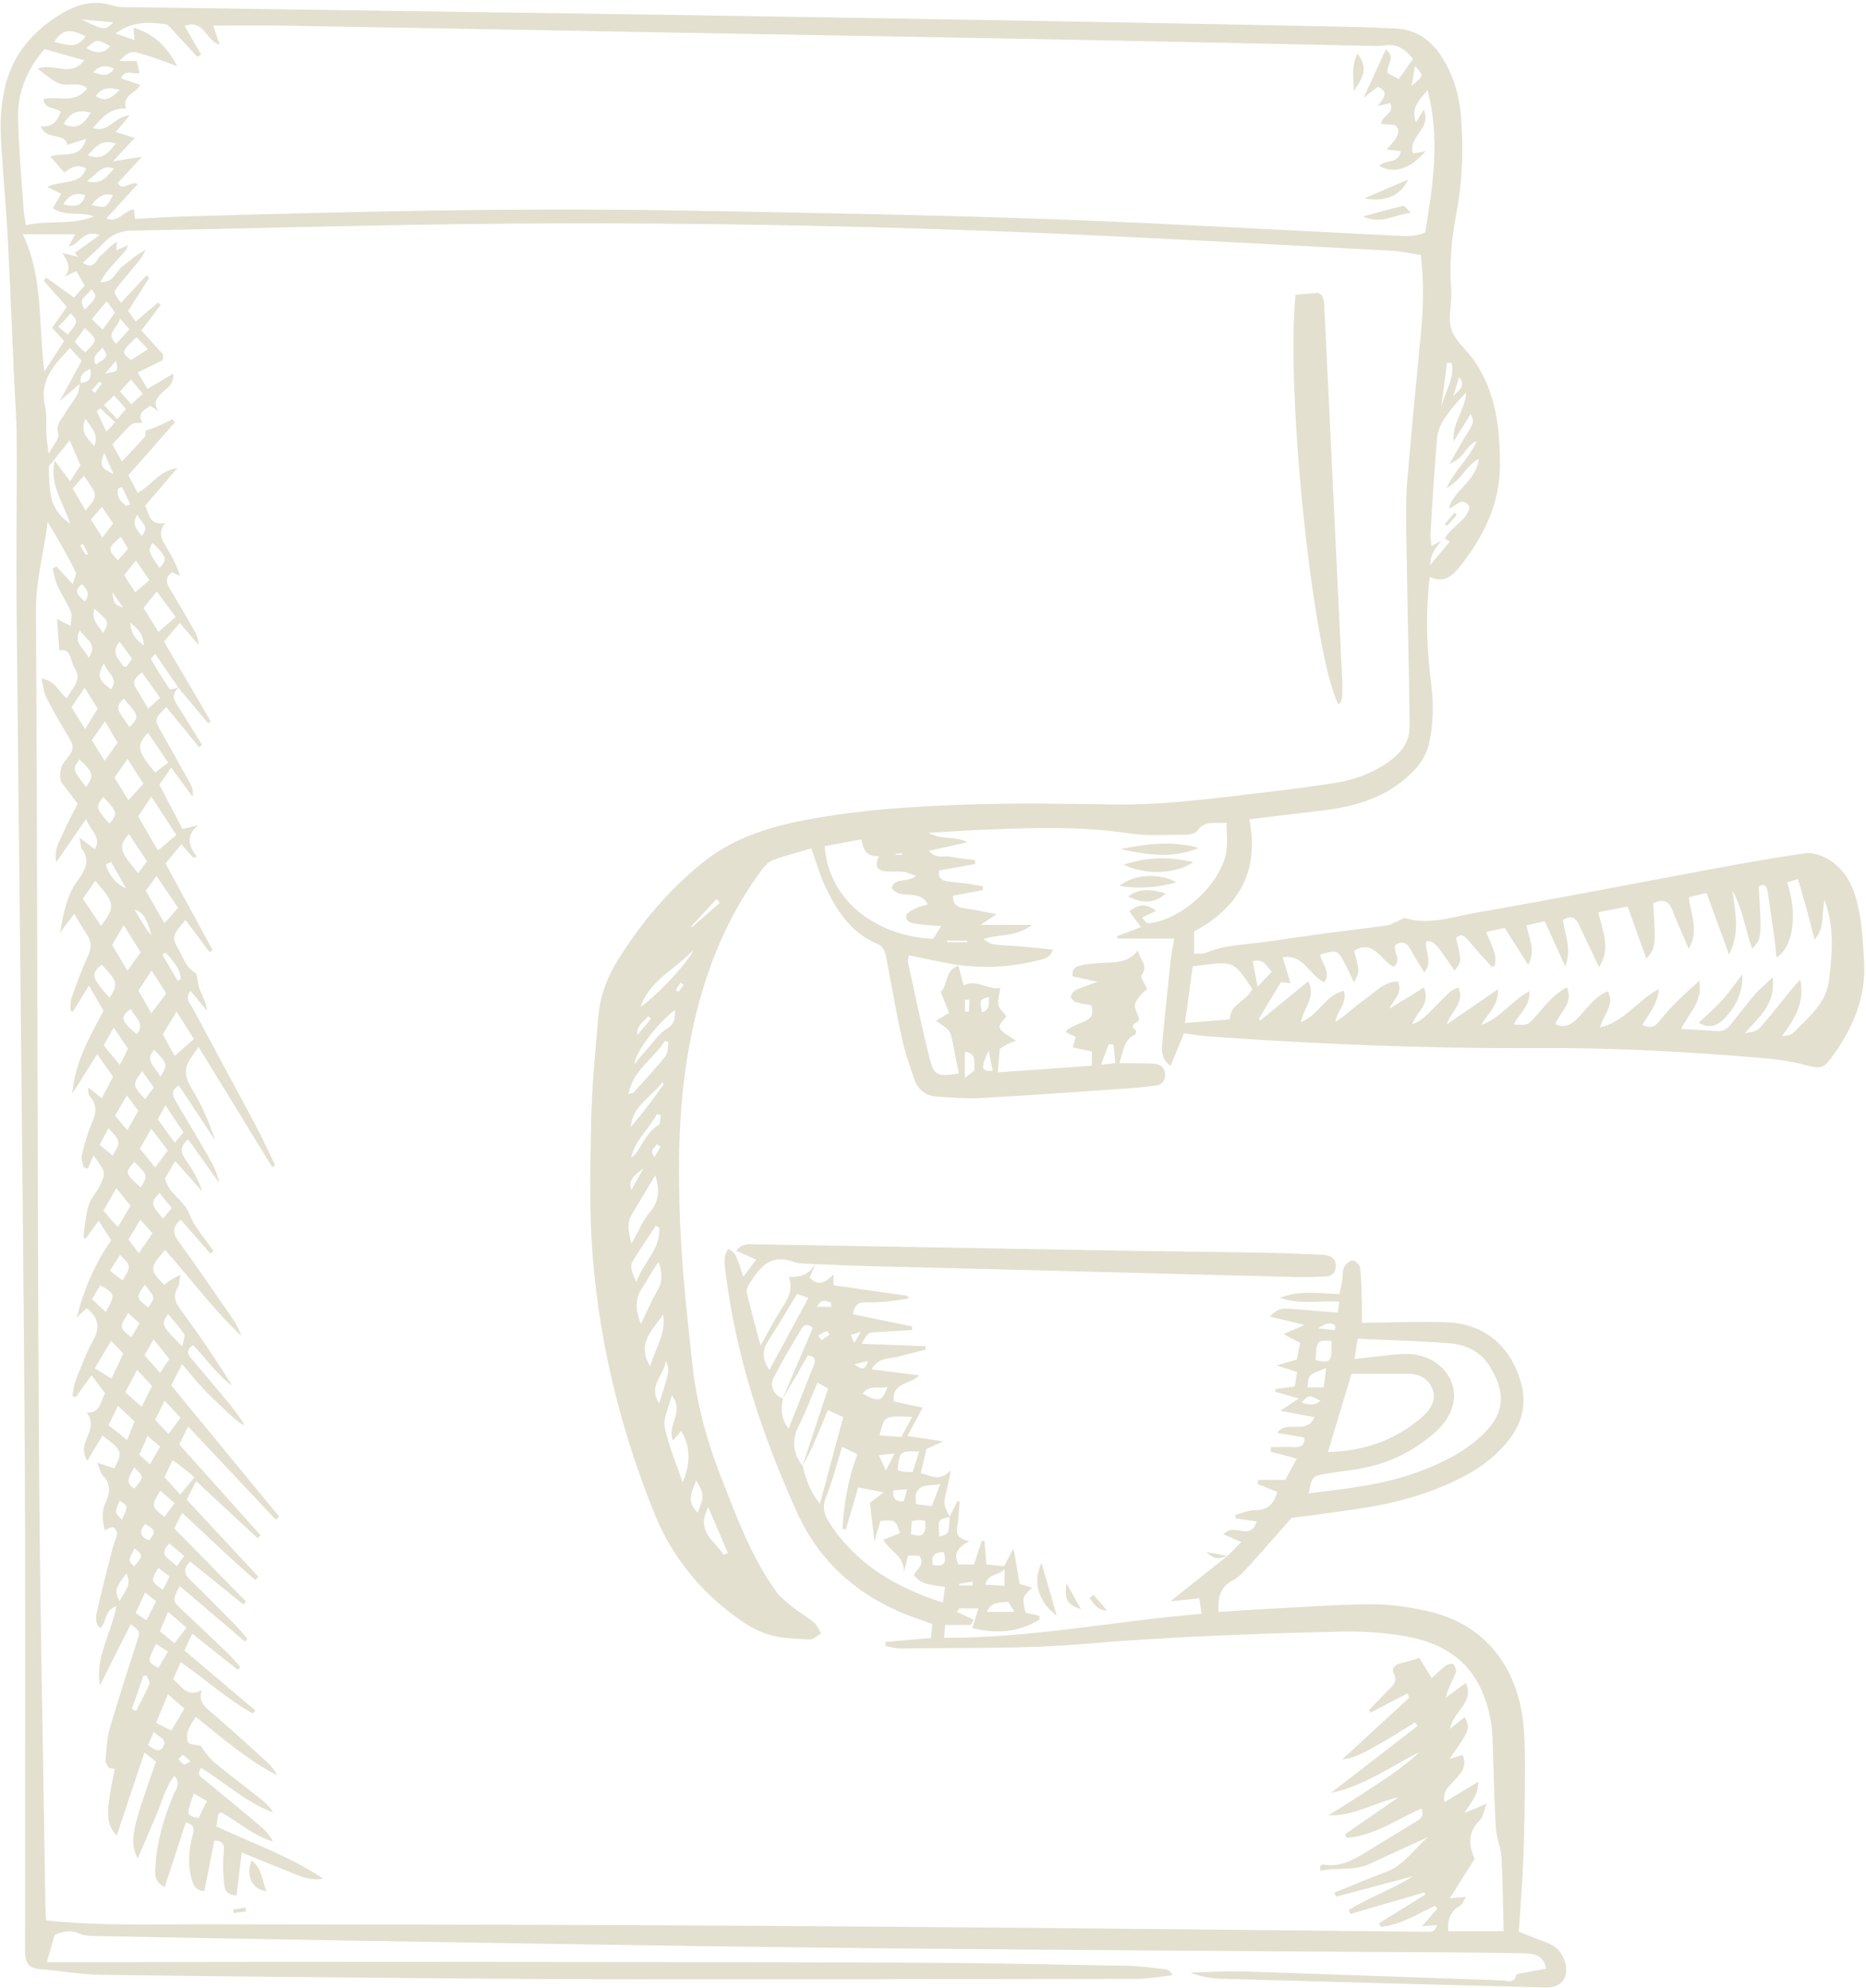 <?xml version="1.0" encoding="UTF-8" standalone="no"?><svg xmlns="http://www.w3.org/2000/svg" xmlns:xlink="http://www.w3.org/1999/xlink" fill="#000000" height="341.7" preserveAspectRatio="xMidYMid meet" version="1" viewBox="-0.1 -0.5 320.8 341.7" width="320.8" zoomAndPan="magnify"><g clip-rule="evenodd" fill="#e3e0d0" fill-rule="evenodd" id="change1_1"><path d="M30.678,117.685c-1.253,0.934-1.02,1.941-0.266,3.096 c1.451,2.224,2.818,4.5,4.221,6.756c-0.17,0.133-0.34,0.265-0.51,0.4c-1.875-2.299-3.75-4.599-5.628-6.901 c-2.085,2.073-2.092,2.077-0.87,4.262c1.654,2.954,3.331,5.893,4.967,8.857c0.355,0.645,0.57,1.371,0.418,2.305 c-1.152-1.573-2.306-3.147-3.679-5.022c-0.706,1.022-1.29,1.87-2.028,2.94c1.307,2.509,2.623,5.037,3.975,7.631 c0.781-0.192,1.426-0.35,2.703-0.663c-2.32,1.899-1.529,3.653-0.266,5.413 c-0.199,0.052-0.4,0.104-0.6,0.157c-0.597-0.672-1.192-1.343-2.039-2.296 c-0.92,1.115-1.77,2.143-2.723,3.296c2.734,5.028,5.416,9.959,8.098,14.892 c-0.177,0.113-0.355,0.227-0.533,0.34c-1.369-1.826-2.739-3.652-4.131-5.51 c-2.389,2.865-2.424,2.887-0.939,5.531c0.703,1.25,1.093,2.676,2.567,3.512c0.554,0.317,0.368,1.783,0.72,2.643 c0.512,1.254,1.203,2.436,1.375,3.943c-0.928-1.117-1.855-2.234-2.881-3.469 c-1.009,1.438,0.029,2.273,0.479,3.119c3.55,6.682,7.175,13.32,10.726,20.002 c1.199,2.254,2.256,4.584,3.377,6.881c-0.176,0.1-0.352,0.197-0.527,0.295 c-4.15-6.773-8.301-13.545-12.664-20.666c-0.52,0.775-0.797,1.24-1.124,1.662 c-1.385,1.795-1.312,3.451-0.096,5.428c1.707,2.775,3.046,5.777,4.069,8.986 c-2.066-3.135-4.133-6.271-6.205-9.414c-1.559,0.94-1.045,1.871-0.455,2.861 c1.887,3.164,3.764,6.334,5.607,9.521c0.771,1.334,1.451,2.717,1.755,4.35c-1.757-2.467-3.514-4.936-5.314-7.469 c-1.374,1.101-1.382,2.119-0.511,3.371c1.188,1.709,2.26,3.498,2.959,5.631c-1.486-1.68-2.973-3.359-4.678-5.285 c-0.657,1.111-1.239,2.094-1.751,2.959c0.591,2.695,3.218,3.697,4.153,6.09c0.914,2.336,2.744,4.312,4.172,6.447 c-0.173,0.146-0.346,0.291-0.518,0.438c-1.688-1.93-3.373-3.861-5.13-5.873 c-1.315,1.213-1.452,2.227-0.429,3.643c3.154,4.354,6.191,8.791,9.251,13.213c0.659,0.955,1.214,1.98,1.614,3.129 c-4.824-4.519-8.73-9.85-13.108-14.775c-2.706,3.137-2.715,3.397-0.149,6.021 c0.348-0.27,0.698-0.584,1.09-0.836c0.395-0.252,0.83-0.441,1.709-0.898c-0.211,1.037-0.186,1.719-0.478,2.211 c-0.855,1.434-0.445,2.498,0.487,3.764c3.118,4.234,6.095,8.568,8.874,13.086 c-2.644-1.94-4.482-4.664-6.721-6.967c-1.494,1.014-0.717,1.785-0.082,2.541c1.98,2.369,3.984,4.721,5.955,7.096 c1.078,1.301,2.113,2.635,3.003,4.154c-1.454-0.656-2.501-1.844-3.638-2.893c-1.171-1.084-2.336-2.178-3.424-3.342 c-1.152-1.232-2.21-2.553-3.699-4.289c-0.852,1.656-1.36,2.65-1.87,3.643 c6.249,7.594,12.407,15.076,18.565,22.561c-0.199,0.172-0.398,0.346-0.598,0.519 c-4.927-5.236-9.854-10.473-15.067-16.012c-0.571,1.174-1.022,2.098-1.509,3.098 c4.712,5.262,9.332,10.422,13.953,15.582c-0.167,0.172-0.334,0.344-0.502,0.514 c-3.445-3.197-6.89-6.394-10.565-9.807c-0.574,1.156-1.043,2.096-1.599,3.213 c4.138,4.447,8.222,8.836,12.307,13.225c-0.182,0.182-0.362,0.367-0.544,0.551 c-4.246-3.633-8.237-7.559-12.566-11.535c-0.486,0.959-0.908,1.795-1.357,2.682 c4.191,4.262,8.269,8.408,12.346,12.559c-0.153,0.168-0.306,0.34-0.458,0.51 c-3.051-2.459-6.099-4.918-9.137-7.369c-1.175,1.131-1.154,2.033-0.035,3.113c2.727,2.623,5.374,5.332,8.027,8.029 c0.66,0.668,1.224,1.434,1.831,2.152c-0.146,0.15-0.292,0.299-0.437,0.447c-3.716-3.17-7.432-6.34-11.184-9.541 c-1.272,2.461-1.29,2.48,0.259,3.961c2.662,2.549,5.361,5.061,8.018,7.613 c0.759,0.73,1.424,1.555,2.132,2.338c-0.145,0.168-0.29,0.334-0.436,0.5c-2.506-1.992-5.009-3.988-7.833-6.236 c-0.477,1.035-0.896,1.945-1.336,2.902c4.152,3.516,8.161,6.908,12.172,10.303 c-0.131,0.176-0.262,0.353-0.393,0.529c-4.396-2.412-8.128-5.836-12.427-8.836 c-0.481,1.105-0.858,1.975-1.3,2.988c1.488,1.029,2.24,3.244,4.952,1.808 c-0.624,1.717,0.192,2.625,1.308,3.578c3.336,2.84,6.568,5.799,9.816,8.738c0.721,0.656,1.334,1.424,1.809,2.375 c-5.069-2.662-9.384-6.375-13.961-10.049c-1.026,1.412-1.902,2.727-1.379,4.322 c0.131,0.398,1.383,0.432,2.188,0.652c0.622,0.775,1.282,1.93,2.235,2.728c2.594,2.174,5.318,4.189,7.975,6.285 c0.85,0.67,1.655,1.398,2.244,2.406c-4.659-1.715-8.261-5.09-12.362-7.643 c-0.958,1.289,0.109,1.668,0.742,2.191c3.218,2.668,6.459,5.307,9.654,8c0.788,0.664,1.432,1.5,1.958,2.475 c-3.406-1.01-5.969-3.404-8.918-5.035c-0.228,0.176-0.482,0.272-0.512,0.414c-0.137,0.652-0.209,1.322-0.306,2.002 c6.248,2.969,12.717,5.15,18.366,9.018c-2.619,0.424-4.772-0.812-7.01-1.682 c-2.301-0.896-4.578-1.855-7.012-2.848c-0.309,2.588-0.593,4.973-0.876,7.342 c-1.855,0.037-2.054-1.15-2.147-2.018c-0.188-1.766-0.236-3.574-0.063-5.34 c0.118-1.209,0.034-1.935-1.615-2.035c-0.561,2.85-1.128,5.719-1.712,8.688c-1.494-0.037-1.939-1.043-2.249-2.262 c-0.635-2.49-0.417-4.955,0.249-7.381c0.279-1.018,0.309-1.748-1.204-2.147c-1.187,3.643-2.381,7.311-3.623,11.121 c-1.866-0.977-1.661-2.293-1.592-3.568c0.236-4.334,1.483-8.404,3.138-12.381c0.373-0.898,1.312-1.854,0.116-3.191 c-1.665,2.144-2.168,4.658-3.169,6.92c-1.033,2.344-2.022,4.705-3.126,7.283 c-1.467-2.947-1.101-4.758,3.151-16.641c-0.529-0.42-1.111-0.883-1.996-1.582 c-1.654,4.959-3.209,9.621-4.773,14.311c-1.873-2.125-1.92-3.785-0.336-11.479 c-0.379-0.09-0.91-0.055-1.115-0.297c-0.29-0.342-0.499-0.902-0.457-1.342c0.166-1.779,0.225-3.613,0.718-5.311 c1.468-5.055,3.102-10.06,4.714-15.07c0.514-1.596,0.578-1.576-1.103-2.865 c-1.78,3.533-3.543,7.033-5.305,10.533c-0.846-4.807,1.91-8.844,2.844-13.594 c-2.201,0.695-1.592,2.736-2.809,3.772c-0.919-0.859-0.742-2.004-0.529-2.947 c0.855-3.773,1.836-7.521,2.797-11.27c0.17-0.67,0.581-1.303,0.644-1.975c0.034-0.387-0.335-1.064-0.656-1.16 c-0.372-0.109-0.89,0.279-1.462,0.492c-0.332-1.504-0.645-3.039,0.137-4.703c0.734-1.56,1.032-3.217-0.454-4.684 c-0.384-0.379-0.483-1.047-0.989-2.219c1.364,0.451,2.17,0.715,2.967,0.979 c1.455-2.894,1.391-3.08-2.064-5.635c-0.809,1.355-1.612,2.703-2.579,4.322 c-1.14-1.685-0.394-3.068,0.095-4.322c0.533-1.371,0.846-2.623-0.215-3.943c2.508,0.08,2.303-2.004,3.182-3.314 c-0.747-0.99-1.459-1.928-2.351-3.109c-0.954,1.326-1.831,2.545-2.71,3.764c-0.195-0.072-0.389-0.146-0.583-0.223 c0.185-0.898,0.245-1.848,0.577-2.688c0.918-2.311,1.779-4.672,2.984-6.834c1.225-2.199,1.006-3.891-1.103-5.557 c-0.55,0.525-1.127,1.074-1.706,1.623c1.193-4.764,3.035-9.139,5.906-13.285 c-0.663-1.045-1.317-2.078-2.131-3.363c-0.877,1.201-1.545,2.121-2.214,3.037 c-0.13-0.047-0.259-0.094-0.39-0.143c0.073-0.736,0.103-1.478,0.227-2.207 c0.212-1.238,0.335-2.525,0.773-3.683c0.395-1.047,1.257-1.906,1.744-2.926c1.142-2.391,1.101-2.41-1.035-5.291 c-0.358,0.832-0.673,1.56-0.987,2.285c-0.245-0.094-0.491-0.189-0.736-0.283 c-0.108-0.691-0.437-1.438-0.283-2.068c0.447-1.83,0.931-3.684,1.696-5.396c0.756-1.691,1.001-3.158-0.278-4.668 c-0.29-0.342-0.392-0.846-0.286-1.539c0.707,0.557,1.412,1.115,2.307,1.822c0.658-1.27,1.236-2.385,1.927-3.715 c-0.824-1.164-1.651-2.334-2.726-3.854c-1.58,2.504-2.928,4.641-4.274,6.775 c0.414-5.287,2.937-9.705,5.356-14.24c-0.805-1.393-1.582-2.738-2.502-4.33c-1.029,1.678-1.883,3.07-2.736,4.461 c-0.15-0.053-0.301-0.105-0.451-0.162c0.057-0.73-0.039-1.52,0.197-2.186 c0.855-2.406,1.725-4.814,2.787-7.131c0.598-1.303,0.759-2.394-0.062-3.619 c-0.747-1.111-1.399-2.289-2.26-3.716c-1,1.331-1.73,2.304-2.459,3.275c0.627-3.197,1.079-6.333,3.045-8.982 c1.174-1.581,2.254-3.343,0.744-5.411c-0.257-0.353-0.213-0.926-0.421-1.951c1.083,0.818,1.768,1.337,2.628,1.987 c1.267-2.215-0.885-3.188-1.475-5.232c-1.81,2.624-3.346,4.852-5.168,7.493c-0.416-2.296,0.65-3.761,1.301-5.282 c0.662-1.546,1.498-3.02,2.402-4.81c-0.867-1.133-1.77-2.341-2.7-3.525c-0.505-0.643-0.372-2.681,0.267-3.489 c2.029-2.565,2-2.548,0.346-5.32c-1.174-1.964-2.326-3.949-3.34-5.997c-0.441-0.89-0.513-1.962-0.8-3.146 c2.421,0.235,2.834,2.279,4.404,3.352c0.723-1.729,2.733-3.062,1.269-5.224c-0.758-1.121-0.441-3.424-2.615-3.015 c-0.124-1.696-0.25-3.406-0.395-5.394c0.793,0.408,1.375,0.709,2.356,1.212c0.027-0.929,0.296-1.803,0.025-2.453 c-0.647-1.556-1.618-2.973-2.318-4.511c-0.413-0.909-0.558-1.942-0.822-2.92 c0.228-0.118,0.454-0.236,0.683-0.353c0.818,0.903,1.636,1.806,2.776,3.064c0.218-0.869,0.716-1.684,0.489-2.139 c-1.438-2.908-3.037-5.736-4.8-8.545c-0.604,5.101-2.034,9.947-2.003,15.148 c0.28,47.815,0.234,95.631,0.508,143.449c0.153,26.592,0.733,53.186,1.123,79.777 c0.01,0.688,0.08,1.377,0.116,1.984c9.087,0.957,18.061,0.646,27.03,0.664 c24.009,0.055,48.02,0.041,72.029,0.141c23.311,0.098,46.62,0.277,69.932,0.473 c22.71,0.191,45.422,0.449,68.133,0.67c0.73,0.008,1.605,0.244,1.999-1.147 c-0.855,0.065-1.534,0.115-2.598,0.193c1.039-1.178,1.855-2.107,2.674-3.031 c-0.138-0.158-0.271-0.312-0.405-0.471c-3.056,1.389-5.929,3.324-9.346,3.606 c-0.101-0.199-0.201-0.399-0.305-0.598c2.658-1.648,5.317-3.299,7.976-4.947c-0.056-0.127-0.113-0.25-0.17-0.375 c-4.238,1.234-8.474,2.471-12.712,3.709c-0.094-0.227-0.186-0.447-0.281-0.67 c3.425-2.166,7.331-3.49,11.038-5.811c-4.62,1.228-8.942,2.377-13.267,3.525 c-0.082-0.24-0.164-0.48-0.243-0.719c2.961-1.189,5.904-2.436,8.896-3.555c3.073-1.15,4.793-3.955,7.219-5.992 c-3.303,1.518-6.624,2.998-9.905,4.559c-2.806,1.336-5.731,0.621-8.572,1.242c-0.044-0.236-0.088-0.475-0.134-0.711 c0.195-0.131,0.414-0.4,0.576-0.373c3.07,0.566,5.469-0.953,7.893-2.457c2.624-1.629,5.274-3.209,7.908-4.816 c0.763-0.467,1.615-0.894,1.101-2.344c-4.243,1.838-8.124,4.686-12.856,5.039 c-0.107-0.197-0.213-0.397-0.321-0.598c3.063-2.117,6.121-4.234,9.185-6.354 c-4.067,0.848-7.584,3.236-12.017,3.088c1.745-1.101,3.501-2.188,5.231-3.307 c1.838-1.191,3.676-2.383,5.478-3.631c1.733-1.197,3.419-2.465,4.948-3.965c-4.997,2.533-9.563,5.873-15.227,7.041 c4.959-3.834,9.916-7.666,14.876-11.498c-0.139-0.209-0.28-0.416-0.421-0.625c-2.022,1.234-4.002,2.539-6.071,3.688 c-2.053,1.141-4.066,2.453-6.443,2.668c3.85-3.533,7.684-7.047,11.501-10.584 c0.048-0.045-0.141-0.338-0.311-0.74c-2.106,1.096-4.214,2.193-6.324,3.293 c-0.087-0.148-0.176-0.295-0.263-0.441c1.119-1.158,2.243-2.316,3.362-3.477c0.752-0.781,1.593-1.404,0.894-2.803 c-0.477-0.953,0.267-1.6,1.34-1.809c0.995-0.193,1.958-0.549,3.059-0.865c0.638,1.045,1.317,2.16,2.122,3.479 c1.001-0.906,1.679-1.619,2.465-2.188c0.338-0.244,1.182-0.387,1.301-0.219c0.289,0.402,0.526,1.113,0.356,1.522 c-0.562,1.342-1.316,2.606-1.719,4.24c1.093-0.805,2.183-1.607,3.468-2.553c1.529,3.481-2.22,4.863-2.711,7.894 c1.083-0.865,1.794-1.432,2.509-2.006c0.99,2.019,0.99,2.019-2.627,7.213c0.922-0.303,1.527-0.5,2.236-0.729 c0.9,1.959-0.222,3.115-1.276,4.297c-0.9,1.006-2.2,1.809-1.81,3.832c1.932-1.164,3.766-2.271,5.83-3.518 c-0.212,2.121-0.212,2.121-2.4,5.387c1.273-0.535,2.217-0.932,3.852-1.617c-0.54,1.35-0.643,2.305-1.178,2.822 c-2.117,2.055-1.978,4.326-0.909,6.678c-1.379,2.18-2.71,4.277-4.287,6.769 c1.188-0.102,1.795-0.154,2.789-0.236c-0.441,0.701-0.586,1.232-0.931,1.438c-1.624,0.967-2.337,2.334-2.107,4.465 c3.24,0,6.478,0,9.51,0c-0.109-4.273-0.137-8.529-0.373-12.771c-0.092-1.66-0.868-3.283-0.961-4.941 c-0.287-5.066-0.414-10.143-0.562-15.215c-0.089-3.029-0.714-5.918-1.984-8.668 c-2.706-5.875-7.806-8.322-13.755-9.248c-3.423-0.533-6.939-0.744-10.404-0.664 c-14.833,0.348-29.65,0.9-44.455,2.15c-10.296,0.869-20.691,0.578-31.045,0.762 c-0.91,0.018-1.825-0.281-2.737-0.433c0.012-0.233,0.024-0.467,0.038-0.701c2.524-0.217,5.046-0.432,7.785-0.668 c0.073-0.775,0.145-1.525,0.226-2.391c-0.688-0.256-1.321-0.508-1.962-0.723 c-9.626-3.219-17.046-9.133-21.27-18.434c-5.988-13.185-10.531-26.855-12.303-41.318 c-0.166-1.353-0.478-2.764,0.475-4.01c1.242,0.717,1.242,0.717,2.583,4.764c0.809-1.078,1.455-1.941,2.201-2.936 c-1.296-0.572-2.293-1.01-3.437-1.514c1.059-1.365,2.239-1.135,3.265-1.117 c21.509,0.353,43.022,0.752,64.531,1.119c7.471,0.127,14.943,0.18,22.413,0.311 c3.287,0.057,6.569,0.213,9.854,0.332c0.496,0.019,1,0.043,1.485,0.137c1.016,0.193,1.581,0.824,1.539,1.873 c-0.037,1.037-0.599,1.703-1.653,1.754c-1.69,0.084-3.387,0.15-5.077,0.107 c-14.637-0.369-29.271-0.764-43.908-1.143c-10.258-0.264-20.514-0.5-30.77-0.771 c-2.684-0.068-5.368-0.221-8.059-0.316c-1.287-0.109-2.655,0.018-3.823-0.41c-3.947-1.443-5.788,1.055-7.54,3.789 c-0.288,0.453-0.527,1.135-0.411,1.623c0.663,2.799,1.44,5.57,2.349,8.994 c1.37-2.432,2.297-4.266,3.401-5.988c1.112-1.734,2.287-3.391,1.478-5.836c2.199,0.225,3.63-0.604,4.574-2.268 c-0.34,0.812-0.679,1.629-1.018,2.436c1.502,1.56,2.791,0.814,4.111-0.582c0,0.758,0,1.201,0,1.885 c4.251,0.606,8.513,1.211,12.776,1.818c0.024,0.154,0.048,0.309,0.072,0.461 c-1.301,0.185-2.595,0.422-3.904,0.539c-1.183,0.109-2.384,0.133-3.574,0.111 c-1.24-0.021-1.785,0.644-2.042,2.051c3.388,0.697,6.783,1.393,10.176,2.086c-0.004,0.211-0.009,0.418-0.012,0.625 c-2.045,0.121-4.086,0.242-6.135,0.363c-1.459,0.082-1.459,0.078-2.511,1.996c3.774,0.144,7.346,0.279,10.919,0.418 c0.031,0.197,0.06,0.395,0.093,0.59c-1.581,0.402-3.166,0.791-4.741,1.213c-1.487,0.402-3.342,0.029-4.58,2.17 c2.893,0.369,5.394,0.684,8.16,1.033c-1.407,1.648-4.715,1.072-4.336,4.498 c1.449,0.308,3.133,0.662,4.974,1.051c-0.834,1.545-1.637,3.035-2.636,4.879c2.035,0.305,3.807,0.57,6.146,0.922 c-1.302,0.596-2.019,0.926-2.857,1.309c-0.307,1.279-0.629,2.619-0.998,4.143c1.69,0.375,3.151,1.617,5.188-0.471 c-0.303,1.447-0.464,2.346-0.679,3.232c-0.635,2.633-0.642,2.631,0.526,4.805 c-2.06,0.346-2.106,0.428-1.829,3.338c1.631-0.406,1.631-0.406,1.768-3.397 c0.435-0.881,0.871-1.758,1.304-2.639c0.138,0.01,0.275,0.02,0.413,0.029c-0.137,1.465-0.157,2.951-0.434,4.389 c-0.273,1.391,0.365,2.019,2.099,2.441c-1.868,0.984-2.864,2.07-1.875,3.984c0.78,0,1.645,0,2.689,0 c0.422-1.299,0.865-2.67,1.31-4.041c0.158,0,0.317,0,0.473,0.002c0.109,1.274,0.219,2.545,0.344,4.029 c0.989,0.103,1.936,0.203,3.025,0.312c0.473-0.883,0.915-1.705,1.639-3.049c0.414,2.404,0.734,4.269,1.053,6.109 c0.802,0.23,1.42,0.41,2.099,0.607c-1.711,1.736-1.711,1.736-1.075,4.312 c0.747,0.174,1.573,0.365,2.354,0.549c0,0.33,0.071,0.629-0.008,0.676c-3.562,2.125-7.284,2.496-11.499,1.43 c0.43-1.402,0.7-2.289,1.039-3.393c-1.211,0-2.227,0-3.241,0c-0.166,0.195-0.33,0.389-0.496,0.58 c0.978,0.471,1.957,0.939,2.938,1.412c-0.182,0.287-0.367,0.576-0.549,0.863c-1.409,0-2.817,0-4.37,0 c-0.068,0.787-0.115,1.35-0.19,2.207c14.874,0.09,29.327-2.881,44.263-4.127 c-0.132-0.898-0.247-1.715-0.382-2.644c-1.591,0.156-3.094,0.303-4.969,0.488 c3.553-2.822,6.696-5.32,9.842-7.818l-0.003,0.014c0.74-0.752,1.48-1.504,2.342-2.377 c-1.167-0.504-2.017-0.871-3.101-1.342c1.161-1.117,2.263-0.697,3.248-0.545c1.326,0.209,2.104-0.252,2.493-1.645 c-1.214-0.18-2.401-0.353-3.588-0.527c-0.024-0.209-0.052-0.414-0.076-0.623 c1.179-0.287,2.356-0.814,3.534-0.812c2.251,0.002,3.12-1.258,3.672-3.117c-1.225-0.494-2.316-0.938-3.404-1.377 c0.051-0.234,0.101-0.469,0.149-0.699c1.504,0,3.007,0,4.644,0c0.658-1.23,1.256-2.344,1.952-3.643 c-1.615-0.432-3.057-0.82-4.499-1.207c0.025-0.262,0.051-0.517,0.076-0.775c1.295,0,2.592-0.041,3.888,0.008 c1.133,0.043,1.963-0.164,1.829-1.66c-1.517-0.264-3.03-0.525-4.649-0.807 c1.686-2.32,5.022,0.48,6.429-2.676c-1.865-0.35-3.549-0.668-5.868-1.1c1.223-0.822,1.932-1.301,3.154-2.123 c-1.662-0.476-2.857-0.818-4.049-1.162c0.01-0.15,0.025-0.301,0.035-0.451 c1.015-0.139,2.027-0.283,3.328-0.465c0.121-0.734,0.258-1.557,0.412-2.481 c-1.101-0.344-2.013-0.631-3.559-1.115c1.515-0.443,2.415-0.707,3.513-1.025c0.156-0.81,0.337-1.764,0.55-2.857 c-0.852-0.451-1.645-0.869-2.86-1.512c1.322-0.574,2.21-0.957,3.65-1.582c-2.308-0.551-4.036-0.963-6.011-1.433 c1.73-1.541,1.728-1.529,5.646-1.168c1.969,0.184,3.942,0.32,6.052,0.49c0.092-0.637,0.164-1.174,0.263-1.879 c-3.342-0.252-6.607,0.586-10.217-0.666c3.575-1.383,6.798-0.729,10.248-0.639 c0.175-0.887,0.358-1.713,0.496-2.549c0.109-0.688-0.005-1.467,0.289-2.051c0.267-0.535,0.945-1.18,1.443-1.18 c0.459,0,1.261,0.752,1.316,1.24c0.225,1.973,0.24,3.965,0.295,5.953c0.035,1.264,0.007,2.527,0.007,3.533 c5.037-0.045,9.907-0.299,14.758-0.088c6.346,0.279,10.747,4.078,12.538,10.139 c1.113,3.768,0.322,7.104-2.042,10.094c-2.063,2.607-4.638,4.619-7.593,6.182 c-5.889,3.117-12.214,4.76-18.754,5.715c-3.638,0.529-7.288,0.99-10.995,1.492 c-2.343,2.648-4.755,5.428-7.23,8.152c-0.867,0.951-1.757,2.018-2.865,2.588 c-2.246,1.152-2.583,2.988-2.465,5.41c3.022-0.188,5.982-0.4,8.942-0.549 c5.867-0.299,11.737-0.744,17.608-0.764c3.149-0.01,6.357,0.498,9.443,1.191 c11.269,2.529,15.523,11.375,16.372,18.99c0.362,3.252,0.32,6.559,0.311,9.838 c-0.015,4.672-0.099,9.344-0.281,14.01c-0.154,3.959-0.484,7.908-0.766,12.262 c1.342,0.523,3.107,1.232,4.888,1.9c1.51,0.564,2.502,1.619,2.998,3.113c0.899,2.701-0.45,4.639-3.297,4.566 c-18.681-0.475-37.364-0.975-56.042-1.512c-1.679-0.051-3.349-0.418-5.031-1.061 c3.243-0.06,6.489-0.264,9.724-0.162c14.637,0.467,29.267,1.029,43.902,1.518 c0.859,0.029,2.016,0.627,2.436-0.916c0.074-0.274,1.029-0.332,1.585-0.443c1.152-0.232,2.312-0.435,3.533-0.664 c-0.458-2.42-2.16-2.6-3.873-2.633c-4.382-0.09-8.766-0.135-13.146-0.164 c-15.542-0.102-31.084-0.164-46.624-0.285c-22.814-0.178-45.625-0.326-68.436-0.611 c-25.599-0.32-51.194-0.769-76.791-1.182c-13.445-0.217-26.891-0.469-40.334-0.73 c-0.985-0.018-2.072-0.01-2.923-0.412c-1.551-0.733-2.894-0.318-4.28,0.193 c-0.459,1.609-0.904,3.172-1.344,4.715c1.84,0,3.695,0.002,5.551,0c18.332-0.021,36.664-0.065,54.997-0.053 c29.49,0.021,58.981,0.029,88.473,0.139c12.248,0.047,24.503,0.312,36.751,0.541 c2.186,0.039,4.365,0.357,6.545,0.6c0.431,0.047,0.838,0.334,1.206,1.014c-2.026,0.215-4.053,0.615-6.079,0.621 c-28.792,0.059-57.586,0.076-86.378,0.076c-9.565,0-19.13-0.047-28.693-0.129 c-21.018-0.18-42.038-0.348-63.056-0.635c-3.553-0.049-7.096-0.719-10.65-0.992 c-1.827-0.141-2.384-1.205-2.409-2.772c-0.033-1.992,0.004-3.982,0.003-5.976 C4.19,300.226,4.325,271.232,4.112,242.24c-0.34-46.32-0.93-92.639-1.367-138.96 c-0.089-9.361,0.083-18.725,0.029-28.088c-0.022-3.879-0.327-7.758-0.5-11.637 c-0.356-7.958-0.653-15.919-1.086-23.875c-0.312-5.764-0.915-11.512-1.163-17.28 c-0.105-2.457,0.124-4.989,0.618-7.403C1.878,8.958,5.632,4.649,10.834,1.637c2.61-1.512,5.515-2.163,8.595-1.149 c0.912,0.3,1.961,0.229,2.947,0.245c31.076,0.448,62.153,0.864,93.229,1.334 c24.004,0.361,48.005,0.773,72.011,1.191c14.438,0.25,28.878,0.541,43.316,0.832 c2.981,0.06,5.962,0.16,8.94,0.312c3.457,0.175,5.995,1.942,7.835,4.785c1.983,3.072,3.037,6.464,3.344,10.098 c0.469,5.586,0.305,11.145-0.739,16.664c-0.836,4.418-1.291,8.844-0.919,13.362c0.187,2.269-0.641,4.758,0.025,6.812 c0.659,2.032,2.72,3.575,3.99,5.45c3.689,5.439,4.385,11.634,4.359,17.993 c-0.025,6.492-2.737,11.958-6.584,16.94c-1.305,1.691-2.817,3.438-5.469,2.153 c-0.803,6.337-0.508,12.499,0.256,18.629c0.415,3.312,0.336,6.56-0.334,9.798c-0.577,2.772-2.336,4.806-4.455,6.533 c-4.005,3.266-8.774,4.565-13.786,5.18c-4.138,0.506-8.28,0.992-12.709,1.52 c1.766,8.912-1.802,15.156-9.496,19.294c0,1.228,0,2.402,0,3.82c0.742-0.049,1.465,0.08,2.03-0.158 c3.419-1.457,7.104-1.393,10.679-1.938c3.542-0.539,7.092-1.022,10.643-1.498c3.259-0.436,6.522-0.791,9.773-1.268 c0.731-0.107,1.41-0.568,2.112-0.861c0.357-0.148,0.778-0.486,1.067-0.398c4.126,1.252,8.095-0.219,12.025-0.899 c13.823-2.396,27.592-5.106,41.388-7.66c5.086-0.94,10.181-1.854,15.3-2.58 c1.159-0.165,2.571,0.246,3.636,0.823c3.89,2.112,5.129,5.939,5.816,9.94c0.436,2.543,0.554,5.146,0.715,7.726 c0.392,6.289-1.979,11.684-5.595,16.621c-1.489,2.037-2.076,1.928-4.566,1.266 c-2.478-0.66-5.068-0.986-7.632-1.205c-12.907-1.1-25.834-1.772-38.797-1.693 c-18.637,0.115-37.244-0.67-55.829-1.977c-1.478-0.103-2.941-0.355-4.519-0.551 c-0.751,1.826-1.479,3.607-2.309,5.621c-1.472-1.172-1.538-2.465-1.424-3.711c0.441-4.851,0.946-9.697,1.464-14.541 c0.124-1.182,0.393-2.35,0.612-3.647c-3.281,0-6.484,0-9.688,0c-0.055-0.135-0.104-0.272-0.159-0.406 c1.308-0.502,2.613-1.004,4.112-1.578c-0.685-0.935-1.322-1.807-1.995-2.726c1.544-1.208,2.874-1.412,4.602-0.062 c-0.867,0.419-1.569,0.758-2.405,1.161c0.229,0.264,0.442,0.574,0.718,0.816c0.128,0.113,0.378,0.148,0.564,0.129 c5.622-0.606,12.378-6.862,13.209-12.373c0.23-1.522,0.034-3.108,0.034-4.871 c-1.96,0.178-3.717-0.505-5.019,1.364c-0.349,0.501-1.432,0.678-2.18,0.682c-3.181,0.012-6.418,0.246-9.539-0.227 c-8.339-1.263-16.68-0.969-25.037-0.63c-2.982,0.122-5.962,0.331-9.484,0.531 c2.403,1.313,4.654,0.481,6.731,1.623c-2.131,0.474-4.262,0.945-6.631,1.47c1.171,1.47,2.672,0.772,3.893,1.039 c1.311,0.286,2.665,0.367,4,0.538c0.02,0.231,0.036,0.461,0.055,0.691c-2.073,0.37-4.144,0.741-6.21,1.108 c-0.21,1.219,0.394,1.731,1.408,1.873c1.185,0.162,2.38,0.253,3.562,0.411c0.852,0.114,1.694,0.286,2.542,0.433 c0.008,0.221,0.017,0.44,0.025,0.66c-1.658,0.309-3.316,0.62-5.167,0.967c-0.03,1.346,0.584,1.996,2.014,2.169 c1.647,0.198,3.275,0.587,5.512,1.004c-1.225,0.805-1.897,1.247-2.781,1.831c2.882,0,5.555,0,8.89,0 c-2.802,2.166-5.74,1.531-8.333,2.449c1.23,0.979,1.232,0.951,5.853,1.23c1.956,0.115,3.902,0.373,6.056,0.586 c-0.552,1.5-1.579,1.582-2.507,1.82c-5.397,1.385-10.823,1.504-16.282,0.385 c-1.941-0.397-3.882-0.797-5.997-1.232c-0.064,0.48-0.225,0.865-0.15,1.199 c1.17,5.344,2.283,10.701,3.588,16.014c0.866,3.533,1.295,3.686,5.165,3.088c-0.292-1.451-0.613-2.894-0.874-4.344 c-0.554-3.066-0.542-3.068-3.079-4.688c0.713-0.436,1.345-0.824,2.269-1.391c-0.44-1.09-0.894-2.217-1.459-3.617 c1.299-0.916,0.549-3.57,3.052-4.504c0.317,1.201,0.575,2.188,0.898,3.41c2.294-1.164,4.137,0.865,6.318,0.43 c-0.155,1.121-0.505,2.07-0.335,2.914c0.145,0.709,0.893,1.295,1.405,1.971c-1.807,2.039-1.807,2.039,1.642,4.195 c-0.641,0.256-1.099,0.404-1.524,0.619c-0.438,0.221-0.837,0.508-1.282,0.783 c-0.11,1.23-0.219,2.412-0.365,4.045c5.488-0.389,10.79-0.764,16.197-1.146c0-0.969,0-1.639,0-2.449 c-1-0.213-2.021-0.43-3.276-0.699c0.185-0.641,0.326-1.141,0.515-1.793c-0.502-0.236-1.094-0.516-1.702-0.803 c0.12-0.225,0.161-0.453,0.286-0.516c0.883-0.445,1.76-0.924,2.687-1.266c1.342-0.492,1.928-1.297,1.348-2.887 c-0.772-0.141-1.653-0.227-2.481-0.49c-0.399-0.127-0.939-0.559-0.976-0.898 c-0.036-0.363,0.354-0.967,0.714-1.143c1.029-0.5,2.136-0.836,3.844-1.475c-1.877-0.414-3.074-0.682-4.222-0.938 c-0.307-1.461,0.717-1.73,1.505-1.928c1.052-0.262,2.164-0.275,3.252-0.361c2.204-0.174,4.536,0.182,6.442-2.174 c0.303,1.719,1.895,2.617,0.589,4.262c-0.231,0.291,0.547,1.383,0.99,2.412 c-0.165,0.141-0.661,0.434-0.995,0.856c-0.464,0.586-1.09,1.252-1.128,1.91 c-0.043,0.767,0.599,1.547,0.722,2.355c0.099,0.654-2.044,0.818-0.528,1.984 c0.078,0.059-0.059,0.658-0.221,0.734c-1.952,0.904-1.915,2.834-2.652,4.885c1.47,0,2.695-0.016,3.922,0.006 c0.794,0.012,1.597,0.01,2.379,0.127c1.017,0.152,1.581,0.805,1.58,1.848c-0.006,1.039-0.555,1.719-1.581,1.85 c-1.679,0.217-3.366,0.389-5.052,0.502c-8.347,0.572-16.691,1.184-25.044,1.645 c-2.562,0.143-5.153-0.08-7.724-0.264c-1.873-0.133-3.144-1.297-3.739-3.014c-0.817-2.34-1.618-4.709-2.146-7.127 c-0.977-4.469-1.754-8.982-2.61-13.477c-0.204-1.076-0.333-2.09-1.598-2.621 c-4.532-1.902-7.011-5.752-8.982-9.96c-0.915-1.961-1.503-4.074-2.349-6.427 c-2.221,0.653-4.537,1.179-6.716,2.051c-0.912,0.366-1.638,1.393-2.264,2.256 c-6.491,8.976-10.108,19.134-12.062,29.933c-1.853,10.252-1.938,20.625-1.475,30.975 c0.341,7.65,1.199,15.283,1.999,22.904c0.71,6.764,2.417,13.324,4.892,19.645 c2.682,6.852,5.189,13.812,9.529,19.867c0.722,1.006,1.728,1.832,2.706,2.615c1.241,0.992,2.642,1.789,3.861,2.805 c0.539,0.447,0.807,1.221,1.2,1.844c-0.626,0.373-1.27,1.084-1.876,1.055c-2.358-0.111-4.791-0.168-7.036-0.809 c-1.961-0.559-3.846-1.68-5.517-2.893c-6.431-4.652-11.259-10.602-14.253-18.025 c-5.663-14.041-9.284-28.609-10.539-43.66c-0.66-7.92-0.449-15.932-0.291-23.892 c0.119-5.961,0.727-11.914,1.23-17.861c0.291-3.426,1.495-6.635,3.283-9.527 c3.897-6.309,8.61-11.926,14.385-16.656c5.014-4.108,10.822-6.115,17.069-7.36 c10.009-1.995,20.149-2.579,30.298-2.877c7.86-0.23,15.734-0.086,23.604,0.035 c9.101,0.142,18.07-1.186,27.07-2.215c3.659-0.419,7.311-0.909,10.948-1.485 c3.275-0.52,6.359-1.623,9.099-3.555c2.125-1.497,3.715-3.345,3.711-6.122c-0.004-2.572-0.054-5.145-0.101-7.717 c-0.159-8.66-0.35-17.318-0.476-25.98c-0.039-2.787-0.069-5.589,0.162-8.362 c0.714-8.527,1.536-17.045,2.359-25.564c0.422-4.366,0.554-8.72-0.01-13.432 c-1.69-0.262-3.318-0.658-4.962-0.745c-16.014-0.865-32.026-1.726-48.045-2.497 c-34.335-1.649-68.694-2.403-103.064-2.17c-21.813,0.147-43.621,0.823-65.433,1.202 c-1.93,0.034-3.457,0.565-4.775,1.963c-1.138,1.208-2.404,2.293-3.781,3.592 c2.039,1.269,2.342-0.613,3.106-1.245c0.884-0.732,1.562-1.712,2.794-2.359c-0.039,0.421-0.077,0.841-0.132,1.431 c0.659-0.281,1.25-0.532,1.995-0.85c-0.137,0.362-0.171,0.661-0.333,0.849c-1.045,1.202-2.14,2.363-3.17,3.575 c-0.419,0.493-0.719,1.084-1.24,1.894c2.334,0.144,2.674-1.826,3.812-2.688c1.255-0.954,2.386-2.074,3.971-2.826 c-0.294,0.533-0.519,1.118-0.892,1.585c-1.239,1.56-2.559,3.056-3.796,4.616 c-0.867,1.094-0.829,1.124,0.47,2.875c1.468-1.578,2.92-3.138,4.37-4.697c0.174,0.122,0.347,0.245,0.519,0.367 c-1.178,1.844-2.356,3.688-3.66,5.728c0.381,0.523,0.806,1.107,1.322,1.818c1.397-1.189,2.621-2.232,3.844-3.274 c0.145,0.146,0.29,0.292,0.436,0.439c-1.045,1.373-2.088,2.747-3.325,4.376c1.189,1.303,2.353,2.578,3.749,4.107 c-0.008,0.144-0.039,0.731-0.054,0.995c-1.452,0.713-2.755,1.352-4.318,2.119 c0.661,1.11,1.143,1.917,1.685,2.829c1.443-0.863,2.744-1.642,4.421-2.644c0.118,1.872-0.981,2.374-1.679,3.05 c-1.006,0.975-1.965,1.873-0.826,3.42c-0.445-0.287-0.89-0.572-1.476-0.946 c-0.928,0.753-2.33,1.236-1.312,2.945c-0.642,0.073-1.486-0.087-1.886,0.262c-1.165,1.019-2.151,2.242-3.279,3.461 c0.574,1.028,1.062,1.904,1.631,2.92c1.52-1.62,2.755-2.897,3.926-4.232c0.19-0.217,0.09-0.686,0.124-1.04 c0.802-0.3,1.612-0.573,2.396-0.909c0.763-0.327,1.497-0.719,2.244-1.083c0.142,0.18,0.285,0.359,0.429,0.539 c-2.641,2.997-5.28,5.993-8.004,9.084c0.539,1.032,1.036,1.981,1.59,3.042c2.406-1.324,3.829-3.903,6.82-4.245 c-1.82,2.117-3.64,4.233-5.532,6.433c0.767,1.399,0.596,3.469,3.425,2.998 c-1.149,1.525-0.682,2.716,0.105,3.946c0.994,1.553,1.857,3.188,2.488,5.162 c-0.428-0.209-0.854-0.417-1.326-0.649c-1.165,0.716-1.168,1.614-0.502,2.722c1.383,2.3,2.72,4.628,4.062,6.953 c0.476,0.823,0.914,1.667,0.939,2.796c-1.001-1.16-2.003-2.32-3.235-3.747c-0.938,1.099-1.793,2.101-2.715,3.182 c2.717,4.634,5.373,9.164,8.03,13.694c-0.146,0.119-0.293,0.238-0.439,0.358c-1.692-2.024-3.385-4.048-5.082-6.064 c-1.311-1.909-2.615-3.826-3.994-5.852c-0.414,0.464-0.805,0.793-0.762,0.869 c1.019,1.738,2.037,3.48,3.195,5.123C29.184,118.117,30.112,117.773,30.678,117.685z M134.504,239.877 c-0.367,1.836-0.347,3.588,0.981,5.162c1.468-3.693,2.891-7.268,4.307-10.844 c0.339-0.852,0.315-1.537-0.993-1.736c-0.562,0.983-1.133,2.002-1.722,3.012c-0.882,1.508-1.78,3.01-2.668,4.514 c1.71-4.006,3.422-8.012,5.21-12.193c-0.429-0.44-1.24-1.01-1.915,0.094c-1.697,2.787-3.361,5.602-4.836,8.51 C132.149,237.806,133.107,239.484,134.504,239.877z M137.854,251.529c1.453-4.393,2.899-8.779,4.41-13.354 c-0.381-0.215-0.935-0.521-1.82-1.02c-1.125,2.623-2.054,5.104-3.235,7.459c-1.259,2.504-0.997,4.717,0.685,6.859 c0.537,2.361,1.393,4.57,2.964,6.527c1.351-5.041,2.655-9.891,4.005-14.906 c-0.781-0.361-1.568-0.727-2.635-1.219c-0.906,2.162-1.752,4.258-2.669,6.324 C139.05,249.347,138.418,250.435,137.854,251.529z M13.768,65.365c-1.074,0.913-2.148,1.828-3.6,3.063 c1.362-2.502,2.516-4.617,3.768-6.91c-0.635-0.696-1.267-1.39-2.003-2.198 c-2.747,2.927-5.331,5.573-4.298,9.951c0.381,1.61,0.16,3.358,0.254,5.04c0.048,0.845,0.189,1.685,0.364,3.201 c0.819-1.555,1.913-2.684,1.687-3.391c-0.549-1.713,0.59-2.569,1.219-3.689 c0.58-1.033,1.4-1.934,1.953-2.978c0.342-0.644,0.385-1.449,0.562-2.181c1.532,0.024,2.033-0.733,1.756-2.361 C14.132,63.4,13.581,64.13,13.768,65.365z M248.323,92.07c1.124-2.181,3.938-3.138,4.215-5.492 c-1.383-1.984-2.285,0.121-3.57,0.301c0.965-3.278,4.736-4.666,5.146-8.51 c-2.266,1.282-2.992,3.724-5.547,5.018c1.597-3.274,4.049-5.244,5.18-8.051 c-1.821,0.711-2.177,3.07-4.621,3.853c1.069-1.867,1.819-3.265,2.648-4.611c1.59-2.572,1.607-2.559,0.957-3.91 c-0.987,1.591-1.961,3.157-2.933,4.72c-0.312-3.147,2.029-5.424,2.162-8.414 c-1.412,1.433-2.718,2.917-3.783,4.558c-0.624,0.958-1.127,2.144-1.222,3.268 c-0.467,5.444-0.789,10.899-1.13,16.354c-0.043,0.663,0.098,1.337,0.174,2.244c0.705-0.408,1.196-0.69,1.688-0.972 c-0.723,1.101-1.867,2-1.897,4.199c1.391-1.667,2.372-2.846,3.357-4.023 C248.871,92.425,248.599,92.247,248.323,92.07z M244.678,18.339c1.416,3.332-2.792,4.618-1.855,7.543 c0.728-0.137,1.36-0.253,2.15-0.401c-2.567,3.084-5.499,3.975-7.948,2.537c0.913-1.191,3.292-0.168,3.684-2.52 c-0.85-0.105-1.581-0.196-2.421-0.3c2.146-2.283,2.465-3.325,1.419-4.221c-0.817-0.059-1.602-0.116-2.397-0.172 c0.213-1.558,2.404-1.782,1.593-3.604c-0.597,0.151-1.195,0.303-2.121,0.537c0.817-1.277,2.156-2.366-0.025-3.318 c-0.607,0.475-1.248,0.975-2.425,1.899c1.458-3.178,2.617-5.707,3.812-8.312c1.809,1.301,0.093,2.62,0.294,4.058 c0.56,0.296,1.227,0.646,1.93,1.018c0.873-1.23,1.644-2.319,2.446-3.447c-1.326-1.73-2.801-2.667-4.938-2.329 c-0.877,0.138-1.79,0.09-2.687,0.073c-16.527-0.338-33.056-0.709-49.582-1.023 c-22.304-0.423-44.609-0.804-66.913-1.204C95.393,4.737,72.093,4.306,48.792,3.907 c-4.035-0.068-8.073-0.009-12.226-0.009c0.374,1.128,0.7,2.107,1.093,3.289 c-2.412-0.699-2.732-4.548-6.012-3.212c0.965,1.67,1.895,3.277,2.824,4.886c-0.211,0.144-0.422,0.289-0.631,0.433 c-1.397-1.518-2.783-3.043-4.195-4.544c-0.388-0.413-0.816-1.023-1.285-1.083c-2.856-0.367-5.722-0.567-8.594,1.587 c1.25,0.434,2.182,0.756,3.258,1.129c-0.068-0.814-0.106-1.249-0.183-2.138c3.745,1.146,5.894,3.494,7.534,6.647 c-1.889-0.683-3.481-1.341-5.121-1.838c-2.992-0.906-3.005-0.868-4.846,0.938c1.272,0,2.237,0,2.988,0 c0.182,0.75,0.33,1.367,0.489,2.026c-0.952,0.485-2.407-0.852-3.192,0.936 c1.103,0.382,2.179,0.753,3.302,1.142c-0.676,1.445-3.129,1.7-2.443,4.058c-2.594-0.143-4.093,1.478-5.665,3.34 c2.741,0.974,3.789-2.147,6.316-2.136c-0.865,1.007-1.544,1.798-2.416,2.815c1.153,0.367,2.146,0.683,3.272,1.04 c-1.077,1.153-2.179,2.333-3.764,4.027c1.922-0.302,3.098-0.486,5.015-0.786 c-1.725,1.863-2.964,3.203-4.18,4.515c1.028,1.576,2.083-0.489,3.478,0.146c-1.929,2.113-3.67,4.022-5.424,5.943 c2.083,0.85,2.999-1.394,4.733-1.592c0.069,0.546,0.134,1.059,0.21,1.665c2.8-0.145,5.479-0.337,8.163-0.415 c28.373-0.824,56.751-1.535,85.139-1.037c21.01,0.365,42.023,0.72,63.02,1.454 c20.002,0.702,39.984,1.893,59.977,2.849c1.855,0.09,3.749,0.306,5.49-0.539 c1.38-8.234,2.579-16.327,0.392-24.511c-0.989,1.551-2.97,2.661-1.986,5.615 C243.895,19.612,244.199,19.116,244.678,18.339z M284.117,154.754c0.466,7.361,0.426,7.693-1.182,9.529 c-1.058-2.949-2.112-5.9-3.212-8.969c-1.912,0.373-3.452,0.674-5.028,0.982 c0.581,3.118,2.284,6.079,0.107,9.446c-1.285-2.721-2.378-5.051-3.487-7.371c-0.661-1.389-1.594-1.502-2.732-0.695 c0.373,2.522,1.553,4.832,0.423,7.967c-1.315-2.906-2.388-5.273-3.542-7.811 c-1.159,0.275-2.154,0.512-3.132,0.744c0.466,2.375,1.627,4.375,0.282,6.762c-1.432-2.258-2.692-4.24-4.023-6.338 c-1.172,0.252-2.158,0.465-3.194,0.689c0.795,2.162,2.01,3.84,1.453,5.859 c-0.346,0.066-0.498,0.135-0.531,0.098c-1.326-1.471-2.674-2.926-3.942-4.445 c-0.642-0.769-1.204-1.367-2.165-0.494c0.995,4.029,0.995,4.029-0.245,5.641 c-3.432-5.018-3.432-5.018-4.867-5.07c-0.322,1.68,1.219,3.477-0.353,5.363 c-0.739-1.219-1.441-2.277-2.04-3.393c-0.654-1.217-1.267-2.365-2.915-1.334c-0.472,1.207,1.26,2.654-0.341,3.76 c-2.211-1.127-3.344-4.742-6.751-2.762c0.963,3.637,0.963,3.637-0.046,5.447 c-0.524-1.111-0.979-2.215-1.551-3.256c-1.296-2.369-1.321-2.356-4.229-1.545 c0.198,1.592,1.924,3.027,0.688,4.791c-2.6-1.184-3.495-4.92-7.153-4.301c0.472,1.549,0.886,2.91,1.351,4.445 c-0.978-0.1-1.507-0.156-1.658-0.17c-1.363,2.277-2.574,4.293-3.781,6.311 c0.089,0.088,0.181,0.176,0.271,0.26c2.693-2.201,5.385-4.402,8.208-6.711c1.429,2.785-0.851,4.531-1.236,7.021 c3.14-1.291,4.201-4.713,7.355-5.391c0.721,2.193-1.278,3.467-1.403,5.344c1.833-1.213,3.363-2.701,5.088-3.92 c1.711-1.209,3.189-2.982,5.615-3.051c0.943,2.055-0.83,3.201-1.446,4.711c2.05-1.264,3.948-2.439,5.915-3.654 c1.239,2.971-1.386,4.244-1.992,6.34c0.985-0.387,1.756-0.926,2.425-1.57c1.366-1.307,2.654-2.695,4.025-3.998 c0.366-0.35,0.917-0.504,1.467-0.793c1.152,2.627-1.22,4.029-2.003,6.373c3.131-2.15,5.792-3.977,8.825-6.061 c0.107,2.973-1.9,4.246-2.849,6.121c3.249-1.107,5.134-4.129,8.249-5.783c0.157,2.578-1.774,3.893-2.703,5.715 c2.363,0.186,2.335,0.162,3.675-1.275c1.656-1.772,3.027-3.875,5.484-5.088c1.176,2.828-1.307,4.289-1.965,6.244 c0.175,0.133,0.238,0.207,0.317,0.234c1.724,0.539,2.805-0.424,3.858-1.58c1.427-1.564,2.678-3.359,4.797-4.229 c1.296,2.381-0.774,3.941-1.32,6.231c4.271-1.078,6.445-4.656,10.106-6.631c-0.208,2.668-1.764,4.299-2.833,6.164 c1.105,0.57,1.941,0.523,2.709-0.397c1.022-1.225,2.066-2.434,3.186-3.566c1.156-1.172,2.412-2.244,3.91-3.623 c0.647,3.686-1.935,5.635-3.116,8.303c2.262,0.129,4.24,0.197,6.207,0.371c1.184,0.103,1.845-0.576,2.479-1.365 c1.309-1.631,2.561-3.312,3.922-4.898c0.798-0.928,1.768-1.713,3.093-2.975c0.584,4.816-2.538,6.887-4.744,9.582 c0.989-0.137,2.022-0.31,2.567-0.922c1.979-2.225,3.792-4.598,5.677-6.906c0.32-0.395,0.68-0.752,1.264-1.397 c0.817,4.144-1.075,6.891-3.153,9.736c0.775-0.062,1.584-0.166,2.021-0.627c2.504-2.635,5.554-4.893,6.055-8.928 c0.561-4.523,0.995-9.016-0.754-13.832c-0.568,2.432,0.113,4.708-1.724,6.798 c-0.521-2.031-0.919-3.656-1.364-5.272c-0.465-1.683-0.972-3.351-1.494-5.132 c-0.845,0.254-1.353,0.404-1.869,0.559c1.859,5.284,1.118,11.13-1.812,12.902 c-0.127-1.19-0.213-2.242-0.359-3.291c-0.371-2.658-0.759-5.316-1.158-7.972 c-0.138-0.899-0.469-1.559-1.541-0.93c0.526,8.849,0.526,8.849-1.107,10.724 c-1.232-3.328-1.635-6.872-3.396-9.98c0.376,3.521,1.429,7.035-0.606,10.949 c-1.409-3.869-2.61-7.164-3.854-10.578c-1.241,0.297-2.152,0.516-3.063,0.734 c0.356,3.046,1.809,5.808-0.016,8.861c-1.022-2.404-1.986-4.551-2.846-6.738 C286.752,154.287,285.76,153.998,284.117,154.754z M232.751,233.097c3.025-0.322,5.583-0.697,8.151-0.854 c3.985-0.242,7.257,1.664,8.513,4.785c1.153,2.869,0.127,6.104-2.877,8.744c-3.506,3.084-7.567,5.123-12.145,6.049 c-2.139,0.432-4.33,0.607-6.481,0.988c-2.456,0.436-2.447,0.478-3.024,3.371 c6.678-0.797,13.29-1.51,19.547-3.936c3.81-1.479,7.436-3.303,10.44-6.217 c3.533-3.43,4.134-6.922,1.064-11.774c-1.569-2.481-4.04-3.625-6.771-3.844c-5.233-0.426-10.495-0.541-15.852-0.791 C233.12,230.84,232.967,231.783,232.751,233.097z M14.882,14.658c-1.43-1.183-3.106-0.295-4.466-0.7 c-1.437-0.426-2.632-1.662-4.047-2.622c2.618-1.176,5.72,1.614,8.021-1.479c-2.312-0.644-4.488-1.252-6.846-1.909 c-2.961,3.401-4.606,7.301-4.535,11.693c0.088,5.257,0.592,10.508,0.942,15.759 c0.064,0.942,0.263,1.878,0.396,2.801c3.982-0.867,7.984,0.019,11.684-1.48c-2.248-0.973-4.843,0.13-7.059-1.437 c0.524-0.886,0.972-1.64,1.452-2.452c-0.722-0.359-1.344-0.668-2.418-1.201c2.502-1.228,5.609-0.203,6.691-3.13 c-1.641-1.097-2.905,0.14-3.763,0.637c-0.91-1.043-1.582-1.817-2.389-2.746c2.112-0.811,5.159,0.666,6.154-3.022 c-1.193,0.381-2.147,0.684-3.228,1.029c-0.43-2.272-3.637-0.651-4.562-3.191 c2.085,0.189,2.901-0.987,3.436-2.483c-1.022-0.883-2.848-0.377-2.971-2.189 C9.907,15.925,12.874,17.475,14.882,14.658z M228.198,249.109c1.197-0.096,2.273-0.125,3.329-0.273 c4.936-0.693,9.335-2.582,13.05-5.955c1.428-1.299,2.319-2.887,1.529-4.758c-0.704-1.676-2.236-2.473-4.088-2.481 c-3.259-0.012-6.517-0.004-9.77-0.004C230.885,240.181,229.566,244.556,228.198,249.109z M141.683,144.945 c0.575,8.888,8.316,15.43,18.656,15.934c0.432-0.691,0.88-1.41,1.372-2.197 c-1.438-0.115-2.832-0.152-4.192-0.367c-0.843-0.131-2.019-0.324-1.789-1.502 c0.099-0.511,1.072-0.915,1.712-1.238c0.554-0.277,1.198-0.376,1.96-0.601c-1.409-2.864-4.835-0.64-6.22-2.874 c0.636-1.884,2.697-0.751,4.188-2.07c-0.981-0.323-1.529-0.609-2.099-0.666c-0.983-0.097-1.981-0.01-2.968-0.075 c-1.562-0.102-2.134-0.899-1.285-2.65c-2.252,0.238-2.731-1.268-3.016-2.861 C145.725,144.198,143.693,144.575,141.683,144.945z M144.677,248.199c-0.975,3.113-1.672,5.922-2.75,8.576 c-0.701,1.729-0.372,3.023,0.545,4.449c4.651,7.236,11.571,11.184,19.536,13.742 c0.137-0.994,0.252-1.838,0.367-2.678c-3.86-0.539-3.86-0.539-5.368-2.014c0.328-1.041,2.104-1.76,0.908-3.383 c-0.564,0-1.219,0-1.897,0c-0.272,1.061-0.518,2.002-0.762,2.945c0.273-2.777-2.403-3.764-3.519-5.67 c1.135-0.445,2.02-0.787,2.889-1.127c-0.759-2.305-0.759-2.305-3.364-2.113 c-0.319,1.08-0.639,2.164-1.041,3.525c-0.267-2.33-0.49-4.311-0.758-6.662c0.335-0.25,1.049-0.787,2.366-1.774 c-1.846-0.353-3.027-0.582-4.391-0.842c-0.762,2.59-1.443,4.918-2.126,7.244c-0.194-0.043-0.388-0.088-0.577-0.133 c0.238-4.35,0.987-8.621,2.574-12.816C146.401,249.031,145.708,248.697,144.677,248.199z M14.458,48.597 c-0.512-0.907-0.959-1.702-1.418-2.517c-0.795,0.376-1.423,0.674-2.053,0.972c1.295-1.348,0.538-2.583-0.344-4.061 c1.217,0.304,1.934,0.483,2.651,0.661c-0.173-0.238-0.347-0.478-0.52-0.717c1.365-0.969,2.73-1.937,4.28-3.037 c-2.434-0.885-3.239,0.923-4.518,1.695c-0.187,0.111-0.427,0.137-0.836,0.261c0.439-0.801,0.751-1.375,1.139-2.084 c-2.92,0-5.67,0-9.017,0c3.547,7.444,2.654,15.263,3.701,23.6c1.367-2.113,2.353-3.639,3.398-5.256 c-0.756-0.833-1.395-1.534-2.068-2.277c0.844-1.202,1.679-2.387,2.529-3.595 c-1.419-1.606-2.697-3.055-3.975-4.501c0.151-0.172,0.303-0.342,0.455-0.513c1.556,1.119,3.111,2.235,4.756,3.418 C13.303,49.885,13.883,49.237,14.458,48.597z M215.187,169.5c-3.425-5.236-3.202-4.703-10.232-3.914 c-0.43,3.131-0.866,6.307-1.341,9.764c2.866-0.238,5.296-0.441,7.725-0.643 C211.36,172,214.23,171.646,215.187,169.5z M132.179,234.972c2.296-4.238,4.479-8.275,6.699-12.377 c-0.52-0.186-1.142-0.412-1.949-0.701c-1.663,2.727-3.194,5.387-4.877,7.949 C130.939,231.535,130.861,233.09,132.179,234.972z M11.95,82.23c0.736-1.135,1.264-1.948,1.783-2.75 c-0.658-1.522-1.264-2.923-1.855-4.291c-1.166,1.452-2.14,2.669-3.585,4.473c0.079,5.982,0.532,7.371,3.668,9.932 c-0.966-3.466-3.603-6.42-2.672-10.946C10.367,80.099,11.038,81.001,11.95,82.23z M30.222,143.03 c-1.403-2.149-2.765-4.23-4.314-6.601c-0.879,1.334-1.524,2.312-2.251,3.416c1.112,1.922,2.191,3.787,3.387,5.851 C28.146,144.773,29.038,144.024,30.222,143.03z M115.574,247.107c-1.056-2.695,2.072-4.932-0.185-7.746 c-0.502,2.068-1.517,3.891-1.203,5.445c0.654,3.242,2.009,6.346,3.076,9.504 c1.282-3.062,1.467-5.955-0.234-8.828C116.536,246.031,116.16,246.453,115.574,247.107z M112.56,201.513 c-1.367,2.277-2.758,4.541-4.091,6.84c-0.836,1.439-0.519,2.873-0.012,4.916c1.268-2.219,1.976-4.043,3.182-5.43 C113.336,205.885,113.234,203.795,112.56,201.513z M110.083,227.076c1.074-2.197,1.822-4.033,2.829-5.717 c0.995-1.66,0.784-3.232,0.222-4.949c-1.109,1.463-1.873,3.061-2.852,4.516 C109.037,222.777,109.138,224.601,110.083,227.076z M14.144,153.99c1.136,1.684,2.107,3.123,3.134,4.646 c2.492-3.355,2.426-3.797-1.011-7.746C15.587,151.887,14.925,152.851,14.144,153.99z M29.934,181.01 c1.221-1.078,2.24-1.978,3.302-2.91c-1.044-1.654-1.933-3.059-2.976-4.707c-0.91,1.482-1.625,2.648-2.381,3.879 C28.555,178.502,29.171,179.621,29.934,181.01z M24.964,152.607c1.12,1.946,2.092,3.636,3.21,5.579 c0.921-1.041,1.606-1.815,2.339-2.642c-1.261-1.863-2.404-3.553-3.695-5.461 C26.081,151.084,25.576,151.772,24.964,152.607z M21.185,158.545c-0.747,1.242-1.349,2.242-2.022,3.361 c0.844,1.43,1.67,2.828,2.633,4.465c0.887-1.232,1.564-2.176,2.289-3.182 C23.116,161.635,22.233,160.222,21.185,158.545z M26.846,101.162c-0.871,1.094-1.52,1.906-2.271,2.849 c0.871,1.393,1.668,2.671,2.575,4.122c1.165-1.02,2.015-1.765,2.944-2.579 C28.959,104.019,27.988,102.706,26.846,101.162z M113.249,210.523c-0.205-0.107-0.411-0.215-0.615-0.322 c-1.09,1.654-2.186,3.307-3.268,4.967c-1.255,1.918-1.25,1.924-0.079,4.719 C110.464,216.547,113.462,214.203,113.249,210.523z M25.97,166.332c-0.837,1.258-1.522,2.283-2.283,3.426 c0.712,1.242,1.385,2.42,2.227,3.889c0.973-1.27,1.77-2.312,2.57-3.361 C27.607,168.906,26.876,167.756,25.97,166.332z M110.026,172.586c3.272-2.307,8.582-8.186,9.088-9.836 C116.115,166.066,111.585,167.951,110.026,172.586z M21.975,137.056c1.016-1.116,1.775-1.95,2.586-2.839 c-0.947-1.476-1.766-2.751-2.742-4.273c-0.914,1.313-1.572,2.263-2.242,3.227 C20.386,134.482,21.089,135.622,21.975,137.056z M28.814,130.601c-1.191-1.759-2.318-3.423-3.485-5.148 c-2.047,2.224-1.843,3.171,1.256,6.835C27.266,131.773,27.952,131.254,28.814,130.601z M31.6,293.187 c-0.834-0.727-1.69-1.475-2.824-2.465c-0.738,1.789-1.358,3.289-2.033,4.926 c1.015,0.508,1.767,0.885,2.619,1.314C30.13,295.668,30.78,294.57,31.6,293.187z M21.106,232.174 c-0.691-0.723-1.309-1.371-2.1-2.205c-1.046,1.758-1.893,3.178-2.811,4.719 c0.977,0.607,1.832,1.141,2.856,1.777C19.78,234.945,20.404,233.64,21.106,232.174z M23.958,196.92 c0.951,1.193,1.709,2.143,2.608,3.269c0.881-1.176,1.517-2.027,2.19-2.93c-0.955-1.256-1.805-2.375-2.845-3.744 C25.143,194.855,24.612,195.777,23.958,196.92z M14.526,124.808c0.862-1.389,1.518-2.446,2.174-3.503 c-0.76-1.211-1.408-2.248-2.249-3.586c-0.906,1.344-1.595,2.365-2.265,3.354 C12.958,122.304,13.579,123.296,14.526,124.808z M21.442,238.836c1.017,0.896,1.84,1.621,2.814,2.478 c0.698-1.398,1.212-2.428,1.782-3.568c-0.861-0.936-1.613-1.754-2.567-2.791 C22.735,236.359,22.159,237.467,21.442,238.836z M20.156,210.42c0.811-1.361,1.483-2.492,2.184-3.666 c-0.851-1.055-1.55-1.922-2.433-3.02c-0.857,1.492-1.522,2.654-2.224,3.877 C18.52,208.562,19.218,209.353,20.156,210.42z M151.117,246.228c1.358,0.105,2.497,0.191,3.737,0.287 c0.646-1.199,1.221-2.26,1.868-3.459C151.987,242.814,151.878,242.873,151.117,246.228z M17.95,123.489 c-0.922,1.317-1.565,2.236-2.269,3.242c0.724,1.162,1.366,2.198,2.206,3.55 c0.891-1.245,1.545-2.161,2.229-3.119C19.46,126.046,18.868,125.045,17.95,123.489z M107.925,187.603 c0.601-0.227,0.834-0.242,0.946-0.369c1.832-2.033,3.72-4.029,5.423-6.17c0.469-0.588,0.376-1.623,0.541-2.455 c-0.215-0.06-0.429-0.121-0.643-0.178C112.309,181.48,108.739,183.379,107.925,187.603z M111.684,234.357 c0.83-3.129,2.853-5.639,2.193-8.904C112.251,228.076,109.194,230.297,111.684,234.357z M28.18,253.375 c0.975,1.1,1.747,1.969,2.695,3.037c0.879-1.062,1.535-1.857,2.477-2.994 c-0.941-0.756-1.705-1.383-2.481-1.992c-0.375-0.295-0.773-0.56-1.295-0.934 C29.078,251.523,28.652,252.402,28.18,253.375z M22.061,142.856c-1.852,2.148-1.68,2.833,1.586,6.721 c0.525-0.71,1.02-1.38,1.513-2.045C24.056,145.866,23.077,144.39,22.061,142.856z M108.966,182.404 c0.758-0.895,1.494-1.809,2.277-2.68c1.057-1.17,1.973-2.606,3.273-3.383c1.438-0.858,1.474-1.863,1.409-3.26 C113.007,175.371,109.19,180.14,108.966,182.404z M24.296,115.069c-0.969,0.83-1.779,1.449-1.07,2.624 c0.688,1.142,1.371,2.284,2.164,3.603c0.833-0.765,1.39-1.278,2.022-1.858 C26.376,117.986,25.408,116.63,24.296,115.069z M20.173,241.135c-0.675,1.395-1.145,2.367-1.61,3.328 c1.191,0.963,2.077,1.682,3.184,2.576c0.496-1.252,0.871-2.201,1.272-3.209 C22.116,242.974,21.352,242.25,20.173,241.135z M124.3,266.732c0.246-0.092,0.49-0.186,0.738-0.277 c-1.08-2.516-2.155-5.033-3.376-7.879C119.43,262.803,122.846,264.377,124.3,266.732z M24.753,232.469 c0.922,1.039,1.684,1.897,2.67,3.008c0.731-1.088,1.295-1.928,1.6-2.379c-1.018-1.256-1.803-2.227-2.732-3.373 C25.751,230.687,25.331,231.435,24.753,232.469z M29.879,281.951c0.828-1.059,1.403-1.795,2.091-2.67 c-1.089-0.934-2.012-1.727-3.172-2.719c-0.542,1.279-0.946,2.234-1.414,3.332 C28.196,280.564,28.919,281.158,29.879,281.951z M18.742,171.017c1.509-2.387,1.392-2.822-1.369-5.705 C15.42,166.996,15.591,167.439,18.742,171.017z M19.455,176.146c-0.762,1.332-1.231,2.154-1.733,3.029 c0.935,1.137,1.752,2.131,2.775,3.371c0.63-1.24,1.015-2.006,1.407-2.779 C21.13,178.623,20.429,177.588,19.455,176.146z M12.401,83.473c0.749,1.283,1.416,2.421,2.216,3.789 c0.993-1.362,2.277-2.22,1.168-3.821c-0.464-0.668-0.897-1.357-1.44-2.181 C13.632,82.072,13.126,82.647,12.401,83.473z M28.329,189.482c-0.525,0.971-0.914,1.688-1.303,2.412 c1.01,1.393,1.897,2.617,2.913,4.019c0.666-0.773,1.038-1.207,1.517-1.76 C30.46,192.666,29.491,191.219,28.329,189.482z M28.881,246.01c0.757-1.039,1.374-1.885,2.052-2.818 c-0.908-0.973-1.697-1.82-2.722-2.918c-0.631,1.264-1.131,2.272-1.632,3.277 C27.337,244.361,27.934,245,28.881,246.01z M21.781,193.775c0.7-1.23,1.272-2.234,1.892-3.326 c-0.636-0.865-1.205-1.637-1.961-2.666c-0.752,1.299-1.365,2.365-2.016,3.49 C20.417,192.138,21.027,192.869,21.781,193.775z M161.572,254.59c-1.73,0.43-3.417-0.238-4.163,1.6 c-0.197,0.484-0.028,1.117-0.028,1.852c0.946,0.121,1.795,0.23,2.69,0.348 C160.566,257.129,160.995,256.047,161.572,254.59z M23.756,214.92c0.849-1.238,1.555-2.268,2.358-3.438 c-0.692-0.775-1.3-1.457-2.078-2.328c-0.779,1.299-1.381,2.303-2.038,3.4 C22.548,213.295,23.052,213.972,23.756,214.92z M23.262,95.848c-0.856,1.078-1.395,1.755-2.012,2.531 c0.627,0.969,1.19,1.84,1.902,2.944c0.921-0.798,1.641-1.419,2.43-2.102 C24.714,97.959,24.12,97.094,23.262,95.848z M156.805,252.541c0.417-1.322,0.756-2.397,1.116-3.539 c-3.335-0.117-3.347-0.103-3.717,3.191c0.265,0.084,0.537,0.213,0.818,0.25 C155.501,252.504,155.986,252.502,156.805,252.541z M228.817,230.019c-2.509-0.227-2.555-0.174-2.742,3.283 C228.682,233.851,228.898,233.592,228.817,230.019z M113.837,185.453c-1.891,2.586-5.236,4.164-5.508,7.768 c2.019-2.301,3.816-4.754,5.593-7.221C113.998,185.892,113.87,185.638,113.837,185.453z M15.521,88.789 c0.676,1.069,1.235,1.955,1.972,3.12c0.734-0.954,1.282-1.664,1.867-2.425c-0.696-1.026-1.26-1.855-1.924-2.835 C16.725,87.444,16.218,88.01,15.521,88.789z M18.093,225.029c1.665-2.998,1.639-3.102-0.927-4.6 c-0.462,0.75-0.925,1.498-1.464,2.369C16.468,223.512,17.168,224.17,18.093,225.029z M9.233,6.692 c2.143,0.524,3.988,1.278,5.375-0.958C12.647,4.79,10.812,4.017,9.233,6.692z M22.184,124.481 c1.686-1.835,1.686-1.835-1.043-4.927C19.788,121.164,19.788,121.164,22.184,124.481z M25.326,59.519 c-0.73-0.776-1.343-1.429-1.958-2.085c-2.664,2.596-2.664,2.596-0.939,3.946 C23.299,60.822,24.188,60.25,25.326,59.519z M31.239,230.935c0.18-1.045,0.541-1.766,0.32-2.1 c-0.803-1.211-1.801-2.291-2.777-3.484C27.586,227.269,27.586,227.269,31.239,230.935z M14.7,134.797 c1.414-2.023,1.271-2.511-1.165-4.769C12.366,131.755,12.366,131.755,14.7,134.797z M113.206,240.713 c1.852-5.678,1.852-5.678,1.149-7.285C114.118,235.955,111.235,237.648,113.206,240.713z M25.073,278.025 c0.606-1.201,1.115-2.207,1.662-3.285c-0.646-0.525-1.143-0.932-1.877-1.523 c-0.618,1.344-1.123,2.441-1.635,3.553C23.917,277.242,24.372,277.549,25.073,278.025z M26.356,186.435 c-0.764-1.066-1.369-1.91-2.021-2.822c-1.692,2.379-1.692,2.379,0.505,4.824 C25.309,187.82,25.762,187.222,26.356,186.435z M35.454,309.078c-0.896-0.523-1.54-0.9-2.211-1.291 c-1.384,3.742-1.384,3.742,0.793,4.221C34.446,311.156,34.87,310.283,35.454,309.078z M24.43,67.194 c-0.662-0.812-1.25-1.532-2.004-2.457c-0.74,0.801-1.29,1.395-1.904,2.059c0.734,0.828,1.295,1.458,1.949,2.192 C23.157,68.361,23.713,67.851,24.43,67.194z M14.575,60.056c2.144-2.139,2.144-2.139-0.103-4.18 c-0.571,0.794-1.128,1.573-1.692,2.358c0.391,0.475,0.617,0.796,0.891,1.071 C13.948,59.581,14.274,59.81,14.575,60.056z M24.099,203.599c1.235-2.035,1.235-2.035-1.103-4.381 C21.332,201.135,21.332,201.135,24.099,203.599z M27.444,255.73c-1.562,2.684-1.562,2.684,0.735,4.521 c0.497-0.688,0.989-1.365,1.722-2.377C29.114,257.187,28.389,256.554,27.444,255.73z M18.536,193.414 c-0.516,0.996-0.987,1.9-1.496,2.879c0.879,0.729,1.537,1.272,2.217,1.838 C20.691,195.742,20.691,195.742,18.536,193.414z M18.721,141.089c1.433-1.823,1.41-1.917-1.048-4.614 C16.292,138.189,16.339,138.392,18.721,141.089z M25.673,251.219c0.743-1.293,1.211-2.107,1.754-3.059 c-0.742-0.633-1.371-1.168-2.15-1.834c-0.498,1.123-0.889,2-1.426,3.203 C24.33,249.972,24.818,250.425,25.673,251.219z M27.922,208.978c0.55-0.67,1.001-1.223,1.504-1.838 c-0.785-0.963-1.448-1.774-2.13-2.607C25.771,206.375,25.771,206.375,27.922,208.978z M108.399,198.515 c0.256-0.234,0.553-0.44,0.761-0.709c1.3-1.685,2.017-3.816,4.021-4.975c0.308-0.176,0.192-1.082,0.273-1.648 c-0.194-0.068-0.389-0.135-0.583-0.203C111.492,193.553,109.093,195.439,108.399,198.515z M215.262,164.756 c0.268,1.383,0.516,2.666,0.841,4.35c0.941-0.988,1.647-1.734,2.429-2.557 C217.564,165.451,217.036,164.144,215.262,164.756z M23.882,226.953c-0.674-0.611-1.289-1.168-1.938-1.754 c-1.547,2.486-1.547,2.486,0.531,4.16C22.924,228.594,23.362,227.844,23.882,226.953z M18.784,217.906 c0.888,0.69,1.524,1.184,2.185,1.695c1.502-2.488,1.502-2.488-0.421-4.398 C20.015,216.019,19.505,216.799,18.784,217.906z M15.698,54.342c0.7,0.691,1.175,1.159,1.849,1.825 c0.842-1.174,1.452-2.025,2.115-2.95c-0.511-0.709-0.895-1.242-1.405-1.948 C17.291,52.429,16.675,53.168,15.698,54.342z M26.737,282.092c-1.538,3.051-1.538,3.051,0.392,4.098 c0.522-0.881,1.049-1.77,1.664-2.811C27.991,282.879,27.372,282.49,26.737,282.092z M22.564,293.263 c0.244,0.109,0.489,0.215,0.733,0.322c0.781-1.543,1.628-3.061,2.298-4.65c0.147-0.353-0.327-0.971-0.515-1.467 c-0.18,0.039-0.358,0.074-0.536,0.111C23.884,289.474,23.224,291.371,22.564,293.263z M227.464,237.98 c0.136-1.057,0.241-1.869,0.432-3.342c-1.253,0.562-2.164,0.764-2.754,1.312 c-0.383,0.357-0.3,1.219-0.463,2.029C225.63,237.98,226.375,237.98,227.464,237.98z M27.46,184.584 c1.312-2.127,1.312-2.127-1.04-4.639C24.63,181.869,26.671,182.838,27.46,184.584z M22.425,172.928 c-1.949,1.285-1.764,2.062,1.001,4.352C24.981,175.33,22.927,174.336,22.425,172.928z M174.306,276.568 c-0.621-0.926-1.009-1.789-1.202-1.748c-1.188,0.248-2.745-0.143-3.556,1.748 C171.109,276.568,172.398,276.568,174.306,276.568z M119.861,259.515c1.118-3.006,1.118-3.006-0.245-5.543 C118.837,255.861,117.798,257.562,119.861,259.515z M249.479,61.897c-0.271-0.006-0.542-0.012-0.812-0.017 c-0.349,2.684-0.698,5.369-1.046,8.052C248.032,67.219,250.058,64.737,249.479,61.897z M13.648,107.854 c-1.274,2.081,0.716,3.046,1.474,4.721C16.869,110.167,14.47,109.266,13.648,107.854z M27.903,272.775 c0.38-0.764,0.748-1.5,1.152-2.311c-0.748-0.56-1.336-1-1.938-1.455C25.789,271.236,25.789,271.236,27.903,272.775 z M148.216,239.043c2.702,1.553,3.435,1.371,4.24-1.152C151.004,238.318,149.348,237.418,148.216,239.043z M19.515,67.469c-0.651,0.619-1.126,1.067-1.743,1.654c0.783,0.84,1.47,1.577,2.277,2.446 c0.606-0.719,1.023-1.214,1.498-1.779C20.907,69.057,20.338,68.408,19.515,67.469z M20.471,109.798 c-1.672,1.991-0.057,2.977,0.529,4.144c0.053,0.104,0.321,0.1,0.626,0.184c0.298-0.415,0.622-0.87,0.991-1.388 C21.95,111.823,21.328,110.969,20.471,109.798z M20.664,91.778c-2.305,2.04-2.305,2.04-0.489,4.046 c0.568-0.661,1.126-1.311,1.735-2.022C21.468,93.085,21.071,92.439,20.664,91.778z M27.311,97.133 c1.41-1.513,1.283-1.892-1.202-4.32C25.346,94.224,25.346,94.224,27.311,97.133z M24.792,220.349 c-1.542,2.211-1.542,2.211,0.58,3.863C26.622,222.539,26.622,222.539,24.792,220.349z M15.519,18.876 c-2.276-0.663-3.69,0.099-4.669,1.955C13.055,21.898,14.309,20.85,15.519,18.876z M13.887,2.846 c4.01,1.91,4.01,1.91,5.518,0.501C17.515,3.175,15.701,3.01,13.887,2.846z M16.077,76.182 c0.848-1.777-0.254-2.97-1.488-4.703C13.534,73.895,15.132,74.942,16.077,76.182z M165.774,180.295 c0,1.344,0,2.561,0,4.486c0.882-0.752,1.692-1.17,1.649-1.459C167.262,182.242,167.985,180.59,165.774,180.295z M17.768,113.508c-1.205,2.188-1.03,2.692,1.188,4.479C20.415,116.094,18.341,115.277,17.768,113.508z M14.827,30.637c2.819,0.806,3.425-1.085,4.724-2.15C17.302,27.657,16.596,29.488,14.827,30.637z M15.014,26.173 c2.412,1.038,3.498-0.438,4.82-1.986C17.407,23.308,16.313,24.764,15.014,26.173z M31.577,266.955 c-0.889-0.746-1.732-1.453-2.556-2.146c-0.962,1-1.228,1.748-0.323,2.529c0.492,0.424,0.998,0.838,1.608,1.344 C30.792,268.025,31.13,267.566,31.577,266.955z M172.596,272.09c0-0.906,0-1.553,0-2.861 c-1.073,1.207-2.683,0.584-3.312,2.643C170.469,271.949,171.448,272.012,172.596,272.09z M20.512,54.263 c-0.359,1.7-2.58,2.476-0.641,4.345c0.797-0.88,1.506-1.663,2.278-2.516 C21.681,55.568,21.302,55.145,20.512,54.263z M9.942,55.664c0.597,0.502,1.103,0.926,1.613,1.358 c1.787-2.282,1.787-2.282,0.527-3.658C11.428,54.069,10.778,54.766,9.942,55.664z M18.986,147.627 c-0.307,0.167-0.614,0.333-0.92,0.498c0.598,1.71,1.553,3.203,3.526,4.097 C20.723,150.692,19.854,149.157,18.986,147.627z M123.669,154.659c-0.201-0.198-0.402-0.396-0.606-0.595 c-1.443,1.557-2.887,3.115-4.329,4.669c0.052,0.041,0.106,0.084,0.157,0.127 C120.484,157.461,122.078,156.06,123.669,154.659z M18.839,7.442c-2.231-1.26-2.231-1.26-4.122,0.314 C16.15,8.568,17.55,8.976,18.839,7.442z M22.978,251.726c-0.645,1.365-1.82,2.52,0.01,3.66 C24.665,253.369,24.665,253.369,22.978,251.726z M15.628,34.725c2.477,0.613,2.477,0.613,3.696-1.686 C17.618,32.557,16.632,33.499,15.628,34.725z M156.657,260.943c-0.058,0.769-0.112,1.504-0.165,2.256 c1.203,0.31,2.194,0.578,2.461-0.885c0.079-0.445,0.01-0.916,0.01-1.397c-0.424-0.064-0.711-0.143-0.995-0.135 C157.579,260.793,157.192,260.873,156.657,260.943z M21.615,269.947c-1.938,2.625-2.024,2.941-1.194,4.811 C21.192,273.174,22.691,272.021,21.615,269.947z M191.33,179.066c-0.268-0.035-0.531-0.068-0.799-0.102 c-0.402,1.057-0.809,2.113-1.36,3.551c1.116-0.123,1.734-0.195,2.496-0.279 C191.542,181.06,191.433,180.064,191.33,179.066z M17.637,108.298c1.065-1.859,1.044-1.917-1.505-4.179 C15.512,106.081,16.845,107.035,17.637,108.298z M20.483,14.943c-1.9-0.506-3.169-0.346-4.117,1.092 C17.984,17.068,19.115,16.366,20.483,14.943z M25.337,299.463c0.942,0.604,1.905,1.504,2.597,0.305 c0.772-1.34-0.698-1.662-1.59-2.57C25.928,298.135,25.637,298.785,25.337,299.463z M19.69,72.08 c-0.969-0.913-1.752-1.652-2.535-2.39c-0.213,0.154-0.426,0.306-0.637,0.46c0.516,1.105,1.029,2.21,1.652,3.547 C18.764,73.065,19.086,72.724,19.69,72.08z M20.85,260.726c1.105-2.355,1.105-2.355-0.377-3.258 C19.597,259.447,19.597,259.447,20.85,260.726z M30.446,168.117c0.186-0.111,0.369-0.217,0.554-0.324 c-0.131-1.953-1.437-3.221-2.63-4.553c-0.19,0.107-0.377,0.217-0.565,0.326 C28.685,165.084,29.566,166.599,30.446,168.117z M162.151,266.31c-1.746-0.072-2.126,0.74-1.904,2.184 C162.05,268.855,162.729,268.306,162.151,266.31z M14.488,52.711c2.15-2.229,2.15-2.229,1.093-3.513 C15.161,50.33,12.984,50.644,14.488,52.711z M24.596,110.447c0.055-1.522-0.676-2.627-2.284-3.919 C22.419,108.604,23.418,109.567,24.596,110.447z M10.77,34.632c1.696,0.373,3.168,0.608,3.775-1.572 C12.803,32.45,11.696,33.115,10.77,34.632z M22.996,265.619c-0.243,1.088-1.69,1.998,0.009,3.107 C24.516,266.844,24.516,266.844,22.996,265.619z M155.865,255.488c-0.968,0.08-1.682,0.141-2.411,0.201 c-0.066,1.383,0.394,2.01,1.819,1.852C155.442,256.955,155.615,256.353,155.865,255.488z M25.549,264.279 c1.167-1.639,1.167-1.639-0.677-2.83C23.739,262.724,23.95,263.662,25.549,264.279z M17.805,77.337 c-0.807,2.163-0.643,2.559,1.619,3.674C18.937,79.906,18.451,78.8,17.805,77.337z M169.853,180.109 c-1.412,3.008-1.253,3.594,0.721,3.457C170.327,182.387,170.089,181.248,169.853,180.109z M226.929,240.308 c-1.964-1.086-1.964-1.086-3.254,0.229C224.727,240.918,225.637,241.265,226.929,240.308z M19.491,11.276 c-1.373-0.618-2.432-0.585-3.602,0.659C17.276,12.262,18.44,12.98,19.491,11.276z M108.434,204.043 c0.707-1.252,1.413-2.502,2.119-3.754C109.388,201.297,107.747,202.064,108.434,204.043z M242.578,14.268 c2.142-1.79,2.142-1.79,0.581-3.41C242.94,12.143,242.758,13.205,242.578,14.268z M25.932,160.293 c-0.82-3.088-1.374-3.85-2.914-4.471c0.745,1.237,1.379,2.319,2.046,3.377 C25.312,159.592,25.641,159.929,25.932,160.293z M24.247,91.656c1.543-1.748-0.227-2.358-0.717-3.701 C22.352,89.756,23.575,90.517,24.247,91.656z M20.891,83.219c-0.233,0.086-0.463,0.172-0.695,0.257 c-0.294,1.385,0.393,2.28,1.469,2.982c0.207-0.094,0.415-0.188,0.623-0.281 C21.823,85.19,21.356,84.205,20.891,83.219z M153.698,249.342c-1.188,0.125-1.822,0.195-2.706,0.287 c0.412,0.9,0.714,1.562,1.203,2.631C152.735,251.207,153.077,250.545,153.698,249.342z M14.002,99.897 c-1.671,1.315-0.514,2.016,0.469,2.999C15.536,101.543,14.761,100.775,14.002,99.897z M17.538,59.249 c-0.674,0.892-1.973,1.408-1.176,2.917C18.516,60.791,18.516,60.791,17.538,59.249z M17.952,63.726 c2.283-0.405,2.283-0.405,1.895-2.23C19.11,62.361,18.532,63.045,17.952,63.726z M111.807,174.635 c-0.163-0.154-0.324-0.307-0.486-0.461c-0.775,0.971-2.015,1.594-1.865,3.275 C110.241,176.51,111.024,175.574,111.807,174.635z M168.723,173.508c1.529-0.551,1.099-1.578,1.204-2.594 C167.733,171.175,168.663,172.381,168.723,173.508z M166.182,161.476c-0.001-0.102-0.004-0.203-0.007-0.305 c-1.143,0-2.285,0-3.43,0c0.003,0.102,0.006,0.203,0.008,0.305C163.898,161.476,165.04,161.476,166.182,161.476z M19.199,101.258c0.304,2.073,0.304,2.073,1.883,2.713C20.339,102.902,19.769,102.08,19.199,101.258z M229.379,228.14c0.031-0.252,0.062-0.5,0.09-0.75c-0.748-0.654-1.502-0.574-2.938,0.439 C227.907,227.978,228.643,228.06,229.379,228.14z M113.489,196.603c-0.256-0.143-0.512-0.285-0.768-0.426 c-0.045,0.678-1.351,0.801-0.314,2.203C112.832,197.681,113.161,197.144,113.489,196.603z M149.093,233.428 c-0.639,0.16-1.279,0.322-2.298,0.574C148.056,235.006,148.748,235.041,149.093,233.428z M250.764,64.29 c-0.325,1.044-0.579,1.85-1.023,3.268C250.984,66.388,251.868,65.779,250.764,64.29z M32.636,302.271 c-0.573-0.512-0.875-0.912-1.274-1.078c-0.152-0.06-0.527,0.414-0.801,0.644c0.306,0.332,0.562,0.754,0.938,0.963 C31.663,302.89,32.068,302.55,32.636,302.271z M140.561,229.041c0.185,0.277,0.368,0.553,0.556,0.83 c0.471-0.324,0.946-0.646,1.417-0.971c-0.152-0.221-0.391-0.652-0.443-0.633 C141.563,228.482,141.067,228.773,140.561,229.041z M142.791,224.127c-0.009-0.229-0.018-0.459-0.026-0.685 c-0.868-0.418-1.703-0.688-2.436,0.685C141.298,224.127,142.046,224.127,142.791,224.127z M166.602,171.373 c-0.268-0.01-0.533-0.016-0.801-0.025c0,0.688,0,1.373,0,2.061c0.213,0.006,0.426,0.012,0.64,0.014 C166.495,172.738,166.548,172.056,166.602,171.373z M15.665,66.583c0.188,0.139,0.375,0.277,0.562,0.417 c0.392-0.52,0.783-1.04,1.176-1.559c-0.143-0.112-0.285-0.226-0.427-0.337 C16.54,65.596,16.101,66.091,15.665,66.583z M14.149,92.99c-0.161,0.096-0.321,0.193-0.481,0.289 c0.337,0.541,0.675,1.082,1.012,1.623c0.124-0.076,0.249-0.151,0.374-0.224 C14.751,94.115,14.45,93.553,14.149,92.99z M154.998,146.415c-0.012-0.084-0.025-0.169-0.035-0.253 c-0.376,0.04-0.75,0.08-1.121,0.121c0.001,0.044,0.007,0.087,0.009,0.132 C154.232,146.415,154.616,146.415,154.998,146.415z M117.427,168.828c-0.169-0.156-0.337-0.311-0.505-0.463 c-0.279,0.438-0.559,0.875-0.84,1.316c0.152,0.098,0.305,0.197,0.458,0.299 C116.837,169.595,117.132,169.213,117.427,168.828z M147.92,228.408c-0.871,0.281-1.307,0.428-1.745,0.568 c0.163,0.375,0.327,0.748,0.585,1.344C147.163,229.654,147.407,229.252,147.92,228.408z M167.145,272.025 c-0.018-0.225-0.035-0.449-0.053-0.676c-0.767,0.133-1.532,0.266-2.296,0.397 c0.011,0.096,0.021,0.188,0.034,0.279C165.601,272.025,166.375,272.025,167.145,272.025z" fill="inherit"/><path d="M229.965,120.531c-4.233-8.383-9.042-52.7-7.339-70.369 c1.365-0.12,2.794-0.246,3.918-0.345c0.409,0.32,0.494,0.373,0.561,0.443c0.068,0.07,0.149,0.149,0.174,0.24 c0.104,0.379,0.256,0.762,0.273,1.149c1.048,21.768,2.091,43.538,3.122,65.308 c0.036,0.794-0.008,1.592-0.052,2.388c-0.016,0.288-0.134,0.572-0.232,0.851 C230.361,120.272,230.244,120.315,229.965,120.531z" fill="inherit"/><path d="M192.56,145.445c4.459-0.903,8.912-1.475,13.419-0.189 C201.58,147.096,197.068,146.48,192.56,145.445z" fill="inherit"/><path d="M193.075,148.124c4.148-1.367,7.887-1.362,11.997-0.434 C202.036,149.756,196.841,149.963,193.075,148.124z" fill="inherit"/><path d="M202.13,151.166c-3.236,0.891-6.394,1.165-9.802,0.611 C194.851,149.742,199.21,149.503,202.13,151.166z" fill="inherit"/><path d="M181.592,277.265c-3.223-2.428-4.223-5.953-2.624-9.098 C179.845,271.207,180.692,274.148,181.592,277.265z" fill="inherit"/><path d="M193.843,153.6c2.111-1.579,4.203-1.141,6.486-0.521 C198.448,154.75,196.502,154.894,193.843,153.6z" fill="inherit"/><path d="M45.772,324.625c-2.585-0.422-3.617-2.584-2.635-5.336 C45.013,320.652,44.869,322.791,45.772,324.625z" fill="inherit"/><path d="M183.23,271.607c0.941,1.689,1.659,2.98,2.502,4.494 C183.345,275.293,182.891,274.521,183.23,271.607z" fill="inherit"/><path d="M187.875,273.611c0.678,0.783,1.353,1.57,2.374,2.754 c-2.007-0.16-2.283-1.418-3.048-2.125C187.425,274.031,187.652,273.82,187.875,273.611z" fill="inherit"/><path d="M39.99,327.73c0.707-0.109,1.414-0.221,2.122-0.332 c0.031,0.211,0.064,0.424,0.098,0.633c-0.709,0.107-1.416,0.213-2.123,0.32 C40.054,328.144,40.022,327.937,39.99,327.73z" fill="inherit"/><path d="M210.953,266.925c-1.115,0.42-2.228,0.818-3.629-0.631 c1.503,0.273,2.562,0.465,3.622,0.65C210.95,266.939,210.953,266.925,210.953,266.925z" fill="inherit"/><path d="M234.454,33.593c2.842-1.218,5.128-2.2,7.532-3.231 C240.718,33.082,238.162,34.303,234.454,33.593z" fill="inherit"/><path d="M234.222,36.707c2.634-0.711,4.763-1.327,6.927-1.816 c0.248-0.057,0.655,0.582,1.306,1.198C239.531,36.38,237.317,38.196,234.222,36.707z" fill="inherit"/><path d="M233.266,8.71c1.592,2.168,1.438,3.447-0.621,6.471 C232.627,12.896,232.174,10.878,233.266,8.71z" fill="inherit"/><path d="M299.445,166.959c0.123,3.039-1.065,5.488-3.017,7.531 c-1.124,1.178-2.483,1.959-4.479,0.818c1.454-1.393,2.852-2.584,4.066-3.942 C297.256,169.982,298.311,168.433,299.445,166.959z" fill="inherit"/><path d="M250.358,88.024c-0.568,0.632-1.133,1.262-1.699,1.893 c-0.126-0.108-0.251-0.217-0.379-0.324c0.564-0.668,1.129-1.334,1.69-2.002 C250.1,87.735,250.228,87.88,250.358,88.024z" fill="inherit"/></g></svg>